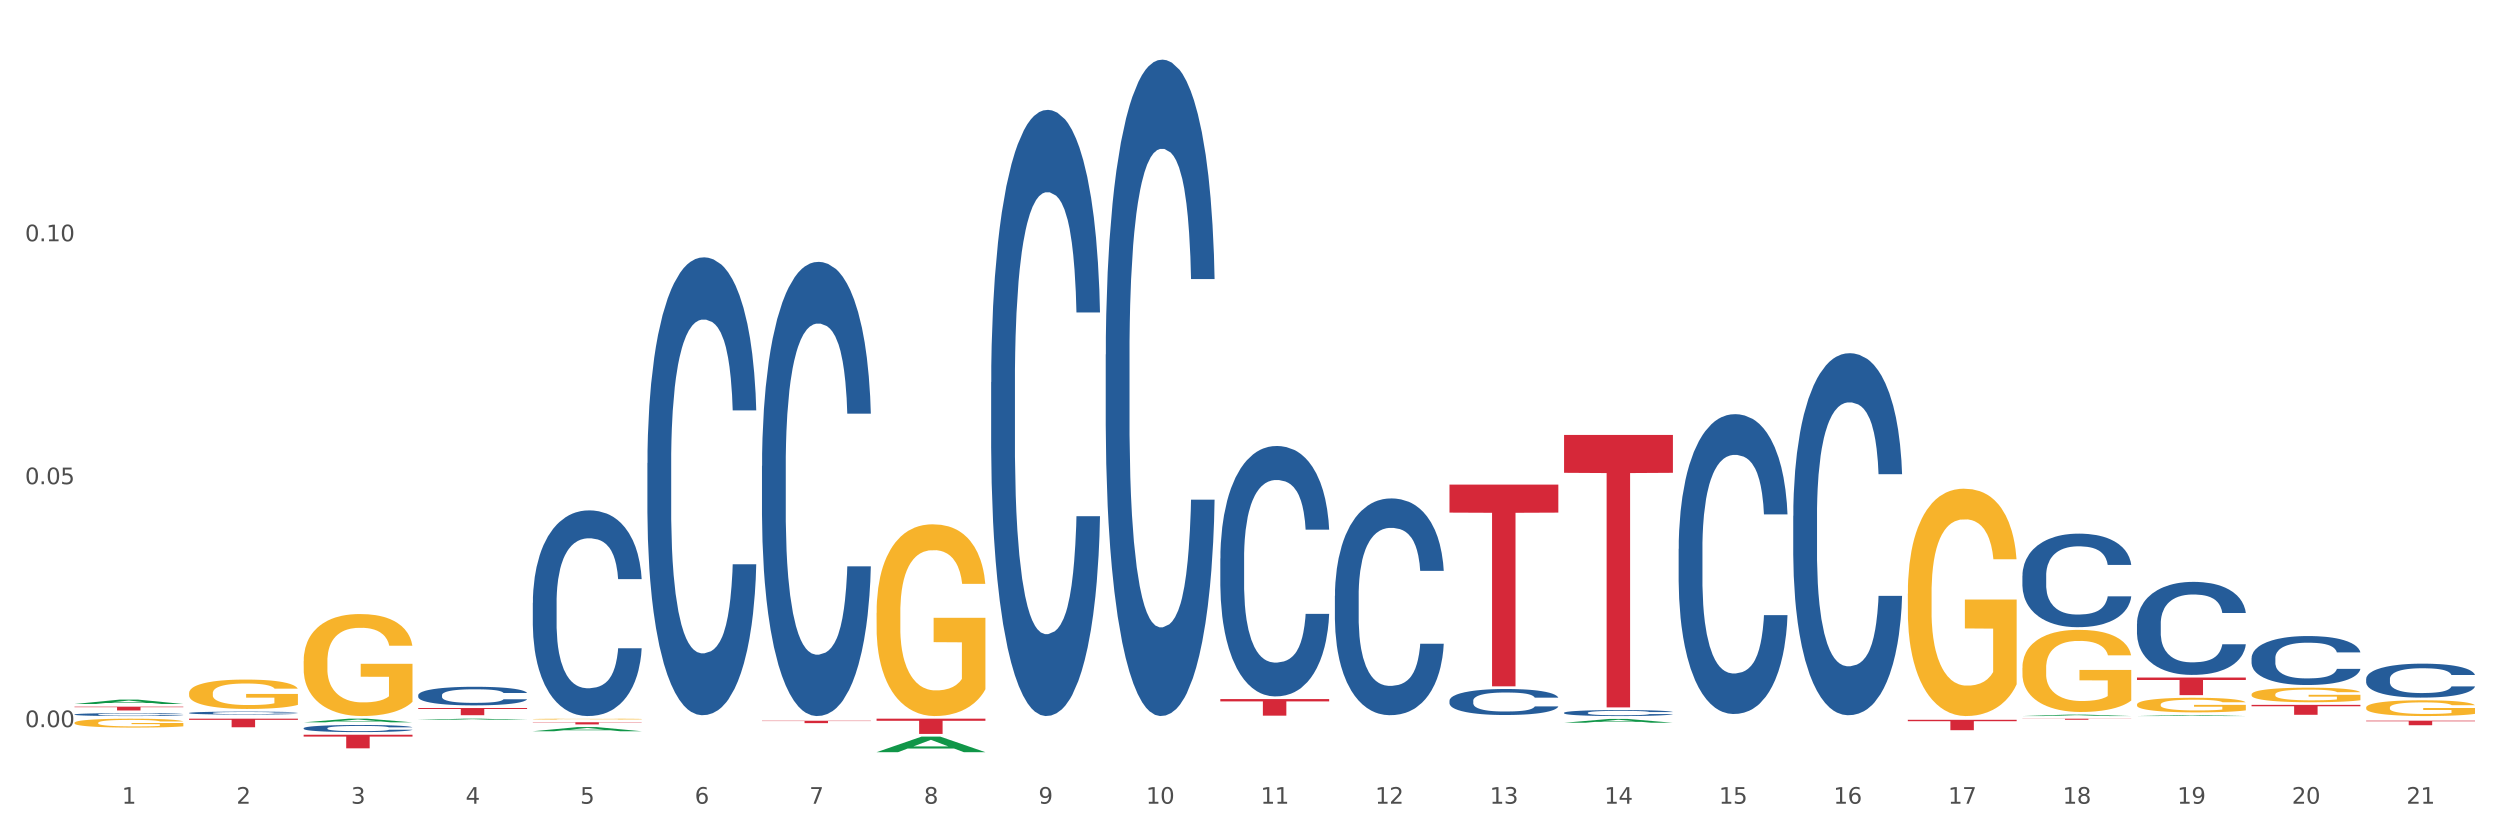 <?xml version="1.0" encoding="utf-8" standalone="no"?>
<!DOCTYPE svg PUBLIC "-//W3C//DTD SVG 1.1//EN"
  "http://www.w3.org/Graphics/SVG/1.1/DTD/svg11.dtd">
<svg xmlns:xlink="http://www.w3.org/1999/xlink" width="1080pt" height="360pt" viewBox="0 0 1080 360" xmlns="http://www.w3.org/2000/svg" version="1.1">
 <rect x="0" y="0" width="1080" height="360" fill="#333333" stroke="none"/>
 <defs>
  <style type="text/css">*{stroke-linejoin: round; stroke-linecap: butt}</style>
 </defs>
 <g id="figure_1">
  <g id="patch_1">
   <path d="M 0 360 
L 1080 360 
L 1080 0 
L 0 0 
z
" style="fill: #ffffff; stroke: #ffffff; stroke-linejoin: miter"/>
  </g>
  <g id="axes_1">
   <g id="matplotlib.axis_1">
    <g id="xtick_1">
     <g id="text_1">
      <!-- 1 -->
      <g style="fill: #4d4d4d" transform="translate(52.633 347.204) scale(0.096 -0.096)">
       <defs>
        <path id="DejaVuSans-31" d="M 794 531 
L 1825 531 
L 1825 4091 
L 703 3866 
L 703 4441 
L 1819 4666 
L 2450 4666 
L 2450 531 
L 3481 531 
L 3481 0 
L 794 0 
L 794 531 
z
" transform="scale(0.016)"/>
       </defs>
       <use xlink:href="#DejaVuSans-31"/>
      </g>
     </g>
    </g>
    <g id="xtick_2">
     <g id="text_2">
      <!-- 2 -->
      <g style="fill: #4d4d4d" transform="translate(102.133 347.204) scale(0.096 -0.096)">
       <defs>
        <path id="DejaVuSans-32" d="M 1228 531 
L 3431 531 
L 3431 0 
L 469 0 
L 469 531 
Q 828 903 1448 1529 
Q 2069 2156 2228 2338 
Q 2531 2678 2651 2914 
Q 2772 3150 2772 3378 
Q 2772 3750 2511 3984 
Q 2250 4219 1831 4219 
Q 1534 4219 1204 4116 
Q 875 4013 500 3803 
L 500 4441 
Q 881 4594 1212 4672 
Q 1544 4750 1819 4750 
Q 2544 4750 2975 4387 
Q 3406 4025 3406 3419 
Q 3406 3131 3298 2873 
Q 3191 2616 2906 2266 
Q 2828 2175 2409 1742 
Q 1991 1309 1228 531 
z
" transform="scale(0.016)"/>
       </defs>
       <use xlink:href="#DejaVuSans-32"/>
      </g>
     </g>
    </g>
    <g id="xtick_3">
     <g id="text_3">
      <!-- 3 -->
      <g style="fill: #4d4d4d" transform="translate(151.633 347.204) scale(0.096 -0.096)">
       <defs>
        <path id="DejaVuSans-33" d="M 2597 2516 
Q 3050 2419 3304 2112 
Q 3559 1806 3559 1356 
Q 3559 666 3084 287 
Q 2609 -91 1734 -91 
Q 1441 -91 1130 -33 
Q 819 25 488 141 
L 488 750 
Q 750 597 1062 519 
Q 1375 441 1716 441 
Q 2309 441 2620 675 
Q 2931 909 2931 1356 
Q 2931 1769 2642 2001 
Q 2353 2234 1838 2234 
L 1294 2234 
L 1294 2753 
L 1863 2753 
Q 2328 2753 2575 2939 
Q 2822 3125 2822 3475 
Q 2822 3834 2567 4026 
Q 2313 4219 1838 4219 
Q 1578 4219 1281 4162 
Q 984 4106 628 3988 
L 628 4550 
Q 988 4650 1302 4700 
Q 1616 4750 1894 4750 
Q 2613 4750 3031 4423 
Q 3450 4097 3450 3541 
Q 3450 3153 3228 2886 
Q 3006 2619 2597 2516 
z
" transform="scale(0.016)"/>
       </defs>
       <use xlink:href="#DejaVuSans-33"/>
      </g>
     </g>
    </g>
    <g id="xtick_4">
     <g id="text_4">
      <!-- 4 -->
      <g style="fill: #4d4d4d" transform="translate(201.133 347.204) scale(0.096 -0.096)">
       <defs>
        <path id="DejaVuSans-34" d="M 2419 4116 
L 825 1625 
L 2419 1625 
L 2419 4116 
z
M 2253 4666 
L 3047 4666 
L 3047 1625 
L 3713 1625 
L 3713 1100 
L 3047 1100 
L 3047 0 
L 2419 0 
L 2419 1100 
L 313 1100 
L 313 1709 
L 2253 4666 
z
" transform="scale(0.016)"/>
       </defs>
       <use xlink:href="#DejaVuSans-34"/>
      </g>
     </g>
    </g>
    <g id="xtick_5">
     <g id="text_5">
      <!-- 5 -->
      <g style="fill: #4d4d4d" transform="translate(250.633 347.204) scale(0.096 -0.096)">
       <defs>
        <path id="DejaVuSans-35" d="M 691 4666 
L 3169 4666 
L 3169 4134 
L 1269 4134 
L 1269 2991 
Q 1406 3038 1543 3061 
Q 1681 3084 1819 3084 
Q 2600 3084 3056 2656 
Q 3513 2228 3513 1497 
Q 3513 744 3044 326 
Q 2575 -91 1722 -91 
Q 1428 -91 1123 -41 
Q 819 9 494 109 
L 494 744 
Q 775 591 1075 516 
Q 1375 441 1709 441 
Q 2250 441 2565 725 
Q 2881 1009 2881 1497 
Q 2881 1984 2565 2268 
Q 2250 2553 1709 2553 
Q 1456 2553 1204 2497 
Q 953 2441 691 2322 
L 691 4666 
z
" transform="scale(0.016)"/>
       </defs>
       <use xlink:href="#DejaVuSans-35"/>
      </g>
     </g>
    </g>
    <g id="xtick_6">
     <g id="text_6">
      <!-- 6 -->
      <g style="fill: #4d4d4d" transform="translate(300.134 347.204) scale(0.096 -0.096)">
       <defs>
        <path id="DejaVuSans-36" d="M 2113 2584 
Q 1688 2584 1439 2293 
Q 1191 2003 1191 1497 
Q 1191 994 1439 701 
Q 1688 409 2113 409 
Q 2538 409 2786 701 
Q 3034 994 3034 1497 
Q 3034 2003 2786 2293 
Q 2538 2584 2113 2584 
z
M 3366 4563 
L 3366 3988 
Q 3128 4100 2886 4159 
Q 2644 4219 2406 4219 
Q 1781 4219 1451 3797 
Q 1122 3375 1075 2522 
Q 1259 2794 1537 2939 
Q 1816 3084 2150 3084 
Q 2853 3084 3261 2657 
Q 3669 2231 3669 1497 
Q 3669 778 3244 343 
Q 2819 -91 2113 -91 
Q 1303 -91 875 529 
Q 447 1150 447 2328 
Q 447 3434 972 4092 
Q 1497 4750 2381 4750 
Q 2619 4750 2861 4703 
Q 3103 4656 3366 4563 
z
" transform="scale(0.016)"/>
       </defs>
       <use xlink:href="#DejaVuSans-36"/>
      </g>
     </g>
    </g>
    <g id="xtick_7">
     <g id="text_7">
      <!-- 7 -->
      <g style="fill: #4d4d4d" transform="translate(349.634 347.204) scale(0.096 -0.096)">
       <defs>
        <path id="DejaVuSans-37" d="M 525 4666 
L 3525 4666 
L 3525 4397 
L 1831 0 
L 1172 0 
L 2766 4134 
L 525 4134 
L 525 4666 
z
" transform="scale(0.016)"/>
       </defs>
       <use xlink:href="#DejaVuSans-37"/>
      </g>
     </g>
    </g>
    <g id="xtick_8">
     <g id="text_8">
      <!-- 8 -->
      <g style="fill: #4d4d4d" transform="translate(399.134 347.204) scale(0.096 -0.096)">
       <defs>
        <path id="DejaVuSans-38" d="M 2034 2216 
Q 1584 2216 1326 1975 
Q 1069 1734 1069 1313 
Q 1069 891 1326 650 
Q 1584 409 2034 409 
Q 2484 409 2743 651 
Q 3003 894 3003 1313 
Q 3003 1734 2745 1975 
Q 2488 2216 2034 2216 
z
M 1403 2484 
Q 997 2584 770 2862 
Q 544 3141 544 3541 
Q 544 4100 942 4425 
Q 1341 4750 2034 4750 
Q 2731 4750 3128 4425 
Q 3525 4100 3525 3541 
Q 3525 3141 3298 2862 
Q 3072 2584 2669 2484 
Q 3125 2378 3379 2068 
Q 3634 1759 3634 1313 
Q 3634 634 3220 271 
Q 2806 -91 2034 -91 
Q 1263 -91 848 271 
Q 434 634 434 1313 
Q 434 1759 690 2068 
Q 947 2378 1403 2484 
z
M 1172 3481 
Q 1172 3119 1398 2916 
Q 1625 2713 2034 2713 
Q 2441 2713 2670 2916 
Q 2900 3119 2900 3481 
Q 2900 3844 2670 4047 
Q 2441 4250 2034 4250 
Q 1625 4250 1398 4047 
Q 1172 3844 1172 3481 
z
" transform="scale(0.016)"/>
       </defs>
       <use xlink:href="#DejaVuSans-38"/>
      </g>
     </g>
    </g>
    <g id="xtick_9">
     <g id="text_9">
      <!-- 9 -->
      <g style="fill: #4d4d4d" transform="translate(448.634 347.204) scale(0.096 -0.096)">
       <defs>
        <path id="DejaVuSans-39" d="M 703 97 
L 703 672 
Q 941 559 1184 500 
Q 1428 441 1663 441 
Q 2288 441 2617 861 
Q 2947 1281 2994 2138 
Q 2813 1869 2534 1725 
Q 2256 1581 1919 1581 
Q 1219 1581 811 2004 
Q 403 2428 403 3163 
Q 403 3881 828 4315 
Q 1253 4750 1959 4750 
Q 2769 4750 3195 4129 
Q 3622 3509 3622 2328 
Q 3622 1225 3098 567 
Q 2575 -91 1691 -91 
Q 1453 -91 1209 -44 
Q 966 3 703 97 
z
M 1959 2075 
Q 2384 2075 2632 2365 
Q 2881 2656 2881 3163 
Q 2881 3666 2632 3958 
Q 2384 4250 1959 4250 
Q 1534 4250 1286 3958 
Q 1038 3666 1038 3163 
Q 1038 2656 1286 2365 
Q 1534 2075 1959 2075 
z
" transform="scale(0.016)"/>
       </defs>
       <use xlink:href="#DejaVuSans-39"/>
      </g>
     </g>
    </g>
    <g id="xtick_10">
     <g id="text_10">
      <!-- 10 -->
      <g style="fill: #4d4d4d" transform="translate(495.079 347.204) scale(0.096 -0.096)">
       <defs>
        <path id="DejaVuSans-30" d="M 2034 4250 
Q 1547 4250 1301 3770 
Q 1056 3291 1056 2328 
Q 1056 1369 1301 889 
Q 1547 409 2034 409 
Q 2525 409 2770 889 
Q 3016 1369 3016 2328 
Q 3016 3291 2770 3770 
Q 2525 4250 2034 4250 
z
M 2034 4750 
Q 2819 4750 3233 4129 
Q 3647 3509 3647 2328 
Q 3647 1150 3233 529 
Q 2819 -91 2034 -91 
Q 1250 -91 836 529 
Q 422 1150 422 2328 
Q 422 3509 836 4129 
Q 1250 4750 2034 4750 
z
" transform="scale(0.016)"/>
       </defs>
       <use xlink:href="#DejaVuSans-31"/>
       <use xlink:href="#DejaVuSans-30" transform="translate(63.623 0)"/>
      </g>
     </g>
    </g>
    <g id="xtick_11">
     <g id="text_11">
      <!-- 11 -->
      <g style="fill: #4d4d4d" transform="translate(544.58 347.204) scale(0.096 -0.096)">
       <use xlink:href="#DejaVuSans-31"/>
       <use xlink:href="#DejaVuSans-31" transform="translate(63.623 0)"/>
      </g>
     </g>
    </g>
    <g id="xtick_12">
     <g id="text_12">
      <!-- 12 -->
      <g style="fill: #4d4d4d" transform="translate(594.08 347.204) scale(0.096 -0.096)">
       <use xlink:href="#DejaVuSans-31"/>
       <use xlink:href="#DejaVuSans-32" transform="translate(63.623 0)"/>
      </g>
     </g>
    </g>
    <g id="xtick_13">
     <g id="text_13">
      <!-- 13 -->
      <g style="fill: #4d4d4d" transform="translate(643.58 347.204) scale(0.096 -0.096)">
       <use xlink:href="#DejaVuSans-31"/>
       <use xlink:href="#DejaVuSans-33" transform="translate(63.623 0)"/>
      </g>
     </g>
    </g>
    <g id="xtick_14">
     <g id="text_14">
      <!-- 14 -->
      <g style="fill: #4d4d4d" transform="translate(693.08 347.204) scale(0.096 -0.096)">
       <use xlink:href="#DejaVuSans-31"/>
       <use xlink:href="#DejaVuSans-34" transform="translate(63.623 0)"/>
      </g>
     </g>
    </g>
    <g id="xtick_15">
     <g id="text_15">
      <!-- 15 -->
      <g style="fill: #4d4d4d" transform="translate(742.58 347.204) scale(0.096 -0.096)">
       <use xlink:href="#DejaVuSans-31"/>
       <use xlink:href="#DejaVuSans-35" transform="translate(63.623 0)"/>
      </g>
     </g>
    </g>
    <g id="xtick_16">
     <g id="text_16">
      <!-- 16 -->
      <g style="fill: #4d4d4d" transform="translate(792.08 347.204) scale(0.096 -0.096)">
       <use xlink:href="#DejaVuSans-31"/>
       <use xlink:href="#DejaVuSans-36" transform="translate(63.623 0)"/>
      </g>
     </g>
    </g>
    <g id="xtick_17">
     <g id="text_17">
      <!-- 17 -->
      <g style="fill: #4d4d4d" transform="translate(841.58 347.204) scale(0.096 -0.096)">
       <use xlink:href="#DejaVuSans-31"/>
       <use xlink:href="#DejaVuSans-37" transform="translate(63.623 0)"/>
      </g>
     </g>
    </g>
    <g id="xtick_18">
     <g id="text_18">
      <!-- 18 -->
      <g style="fill: #4d4d4d" transform="translate(891.08 347.204) scale(0.096 -0.096)">
       <use xlink:href="#DejaVuSans-31"/>
       <use xlink:href="#DejaVuSans-38" transform="translate(63.623 0)"/>
      </g>
     </g>
    </g>
    <g id="xtick_19">
     <g id="text_19">
      <!-- 19 -->
      <g style="fill: #4d4d4d" transform="translate(940.58 347.204) scale(0.096 -0.096)">
       <use xlink:href="#DejaVuSans-31"/>
       <use xlink:href="#DejaVuSans-39" transform="translate(63.623 0)"/>
      </g>
     </g>
    </g>
    <g id="xtick_20">
     <g id="text_20">
      <!-- 20 -->
      <g style="fill: #4d4d4d" transform="translate(990.08 347.204) scale(0.096 -0.096)">
       <use xlink:href="#DejaVuSans-32"/>
       <use xlink:href="#DejaVuSans-30" transform="translate(63.623 0)"/>
      </g>
     </g>
    </g>
    <g id="xtick_21">
     <g id="text_21">
      <!-- 21 -->
      <g style="fill: #4d4d4d" transform="translate(1039.58 347.204) scale(0.096 -0.096)">
       <use xlink:href="#DejaVuSans-32"/>
       <use xlink:href="#DejaVuSans-31" transform="translate(63.623 0)"/>
      </g>
     </g>
    </g>
    <g id="xtick_22"/>
    <g id="xtick_23"/>
    <g id="xtick_24"/>
    <g id="xtick_25"/>
    <g id="xtick_26"/>
    <g id="xtick_27"/>
    <g id="xtick_28"/>
    <g id="xtick_29"/>
    <g id="xtick_30"/>
    <g id="xtick_31"/>
    <g id="xtick_32"/>
    <g id="xtick_33"/>
    <g id="xtick_34"/>
    <g id="xtick_35"/>
    <g id="xtick_36"/>
    <g id="xtick_37"/>
    <g id="xtick_38"/>
    <g id="xtick_39"/>
    <g id="xtick_40"/>
    <g id="xtick_41"/>
   </g>
   <g id="matplotlib.axis_2">
    <g id="ytick_1">
     <g id="text_22">
      <!-- 0.00 -->
      <g style="fill: #4d4d4d" transform="translate(10.8 314.123) scale(0.096 -0.096)">
       <defs>
        <path id="DejaVuSans-2e" d="M 684 794 
L 1344 794 
L 1344 0 
L 684 0 
L 684 794 
z
" transform="scale(0.016)"/>
       </defs>
       <use xlink:href="#DejaVuSans-30"/>
       <use xlink:href="#DejaVuSans-2e" transform="translate(63.623 0)"/>
       <use xlink:href="#DejaVuSans-30" transform="translate(95.41 0)"/>
       <use xlink:href="#DejaVuSans-30" transform="translate(159.033 0)"/>
      </g>
     </g>
    </g>
    <g id="ytick_2">
     <g id="text_23">
      <!-- 0.05 -->
      <g style="fill: #4d4d4d" transform="translate(10.8 209.175) scale(0.096 -0.096)">
       <use xlink:href="#DejaVuSans-30"/>
       <use xlink:href="#DejaVuSans-2e" transform="translate(63.623 0)"/>
       <use xlink:href="#DejaVuSans-30" transform="translate(95.41 0)"/>
       <use xlink:href="#DejaVuSans-35" transform="translate(159.033 0)"/>
      </g>
     </g>
    </g>
    <g id="ytick_3">
     <g id="text_24">
      <!-- 0.10 -->
      <g style="fill: #4d4d4d" transform="translate(10.8 104.228) scale(0.096 -0.096)">
       <use xlink:href="#DejaVuSans-30"/>
       <use xlink:href="#DejaVuSans-2e" transform="translate(63.623 0)"/>
       <use xlink:href="#DejaVuSans-31" transform="translate(95.41 0)"/>
       <use xlink:href="#DejaVuSans-30" transform="translate(159.033 0)"/>
      </g>
     </g>
    </g>
    <g id="ytick_4"/>
    <g id="ytick_5"/>
    <g id="ytick_6"/>
   </g>
   <g id="PolyCollection_1">
    <path d="M 32.175 304.132 
L 32.223 304.13 
L 51.615 302.235 
L 59.663 302.234 
L 79.2 304.135 
L 69.892 304.135 
L 65.674 303.693 
L 45.652 303.693 
L 45.507 303.7 
L 41.435 304.135 
L 32.175 304.135 
L 32.175 304.132 
L 48.173 303.428 
L 63.153 303.427 
L 55.736 302.639 
L 55.639 302.635 
L 55.542 302.641 
L 48.125 303.427 
L 48.173 303.428 
L 32.175 304.132 
z
" clip-path="url(#pe0bdd55f1d)" style="fill: #109648"/>
    <path d="M 131.175 312.051 
L 131.223 312.05 
L 150.615 310.477 
L 158.663 310.475 
L 178.2 312.054 
L 168.892 312.054 
L 164.674 311.687 
L 144.652 311.687 
L 144.507 311.693 
L 140.435 312.054 
L 131.175 312.054 
L 131.175 312.051 
L 147.173 311.467 
L 162.153 311.466 
L 154.736 310.812 
L 154.639 310.809 
L 154.542 310.813 
L 147.125 311.466 
L 147.173 311.467 
L 131.175 312.051 
z
" clip-path="url(#pe0bdd55f1d)" style="fill: #109648"/>
    <path d="M 180.675 311.028 
L 180.723 311.027 
L 200.115 310.476 
L 208.163 310.475 
L 227.7 311.029 
L 218.392 311.029 
L 214.174 310.9 
L 194.152 310.9 
L 194.007 310.902 
L 189.935 311.029 
L 180.675 311.029 
L 180.675 311.028 
L 196.673 310.823 
L 211.653 310.822 
L 204.236 310.593 
L 204.139 310.592 
L 204.042 310.594 
L 196.625 310.822 
L 196.673 310.823 
L 180.675 311.028 
z
" clip-path="url(#pe0bdd55f1d)" style="fill: #109648"/>
    <path d="M 675.675 312.228 
L 675.723 312.226 
L 695.115 310.586 
L 703.163 310.584 
L 722.7 312.231 
L 713.392 312.231 
L 709.174 311.847 
L 689.152 311.847 
L 689.007 311.853 
L 684.935 312.231 
L 675.675 312.231 
L 675.675 312.228 
L 691.673 311.618 
L 706.653 311.617 
L 699.236 310.935 
L 699.139 310.932 
L 699.042 310.937 
L 691.625 311.617 
L 691.673 311.618 
L 675.675 312.228 
z
" clip-path="url(#pe0bdd55f1d)" style="fill: #109648"/>
    <path d="M 81.675 310.475 
L 128.7 310.475 
L 128.7 310.989 
L 110.202 310.993 
L 110.202 314.173 
L 100.062 314.173 
L 100.062 310.993 
L 81.675 310.989 
L 81.675 310.479 
L 81.675 310.475 
z
" clip-path="url(#pe0bdd55f1d)" style="fill: #d62839"/>
    <path d="M 131.175 317.405 
L 178.2 317.405 
L 178.2 318.221 
L 159.702 318.226 
L 159.702 323.275 
L 149.562 323.275 
L 149.562 318.226 
L 131.175 318.221 
L 131.175 317.411 
L 131.175 317.405 
z
" clip-path="url(#pe0bdd55f1d)" style="fill: #d62839"/>
    <path d="M 180.675 305.864 
L 227.7 305.864 
L 227.7 306.293 
L 209.202 306.296 
L 209.202 308.954 
L 199.062 308.954 
L 199.062 306.296 
L 180.675 306.293 
L 180.675 305.867 
L 180.675 305.864 
z
" clip-path="url(#pe0bdd55f1d)" style="fill: #d62839"/>
    <path d="M 230.175 312.008 
L 277.2 312.008 
L 277.2 312.139 
L 258.702 312.139 
L 258.702 312.949 
L 248.562 312.949 
L 248.562 312.139 
L 230.175 312.139 
L 230.175 312.009 
L 230.175 312.008 
z
" clip-path="url(#pe0bdd55f1d)" style="fill: #d62839"/>
    <path d="M 329.175 311.347 
L 376.2 311.347 
L 376.2 311.493 
L 357.702 311.494 
L 357.702 312.394 
L 347.562 312.394 
L 347.562 311.494 
L 329.175 311.493 
L 329.175 311.348 
L 329.175 311.347 
z
" clip-path="url(#pe0bdd55f1d)" style="fill: #d62839"/>
    <path d="M 378.675 310.475 
L 425.7 310.475 
L 425.7 311.391 
L 407.202 311.397 
L 407.202 317.064 
L 397.062 317.064 
L 397.062 311.397 
L 378.675 311.391 
L 378.675 310.482 
L 378.675 310.475 
z
" clip-path="url(#pe0bdd55f1d)" style="fill: #d62839"/>
    <path d="M 527.175 301.995 
L 574.2 301.995 
L 574.2 302.991 
L 555.702 302.998 
L 555.702 309.162 
L 545.562 309.162 
L 545.562 302.998 
L 527.175 302.991 
L 527.175 302.002 
L 527.175 301.995 
z
" clip-path="url(#pe0bdd55f1d)" style="fill: #d62839"/>
    <path d="M 626.175 209.337 
L 673.2 209.337 
L 673.2 221.45 
L 654.702 221.532 
L 654.702 296.503 
L 644.562 296.503 
L 644.562 221.532 
L 626.175 221.45 
L 626.175 209.419 
L 626.175 209.337 
z
" clip-path="url(#pe0bdd55f1d)" style="fill: #d62839"/>
    <path d="M 675.675 187.897 
L 722.7 187.897 
L 722.7 204.255 
L 704.202 204.365 
L 704.202 305.606 
L 694.062 305.606 
L 694.062 204.365 
L 675.675 204.255 
L 675.675 188.007 
L 675.675 187.897 
z
" clip-path="url(#pe0bdd55f1d)" style="fill: #d62839"/>
    <path d="M 824.175 310.941 
L 871.2 310.941 
L 871.2 311.565 
L 852.702 311.57 
L 852.702 315.438 
L 842.562 315.438 
L 842.562 311.57 
L 824.175 311.565 
L 824.175 310.945 
L 824.175 310.941 
z
" clip-path="url(#pe0bdd55f1d)" style="fill: #d62839"/>
    <path d="M 873.675 310.475 
L 920.7 310.475 
L 920.7 310.54 
L 902.202 310.54 
L 902.202 310.937 
L 892.062 310.937 
L 892.062 310.54 
L 873.675 310.54 
L 873.675 310.476 
L 873.675 310.475 
z
" clip-path="url(#pe0bdd55f1d)" style="fill: #d62839"/>
    <path d="M 923.175 292.704 
L 970.2 292.704 
L 970.2 293.758 
L 951.702 293.765 
L 951.702 300.29 
L 941.562 300.29 
L 941.562 293.765 
L 923.175 293.758 
L 923.175 292.711 
L 923.175 292.704 
z
" clip-path="url(#pe0bdd55f1d)" style="fill: #d62839"/>
    <path d="M 972.675 304.516 
L 1019.7 304.516 
L 1019.7 305.111 
L 1001.202 305.115 
L 1001.202 308.799 
L 991.062 308.799 
L 991.062 305.115 
L 972.675 305.111 
L 972.675 304.52 
L 972.675 304.516 
z
" clip-path="url(#pe0bdd55f1d)" style="fill: #d62839"/>
    <path d="M 1022.175 311.323 
L 1069.2 311.323 
L 1069.2 311.598 
L 1050.702 311.599 
L 1050.702 313.301 
L 1040.562 313.301 
L 1040.562 311.599 
L 1022.175 311.598 
L 1022.175 311.325 
L 1022.175 311.323 
z
" clip-path="url(#pe0bdd55f1d)" style="fill: #d62839"/>
    <path d="M 81.675 299.442 
L 81.731 299.431 
L 81.731 299.013 
L 81.842 298.654 
L 82.397 297.783 
L 83.23 297.064 
L 83.84 296.681 
L 84.451 296.368 
L 85.173 296.055 
L 86.061 295.73 
L 87.671 295.254 
L 88.67 295.011 
L 89.892 294.755 
L 92.113 294.384 
L 93.723 294.175 
L 95.388 294.001 
L 98.109 293.792 
L 99.885 293.7 
L 101.773 293.63 
L 104.049 293.584 
L 105.77 293.572 
L 109.546 293.607 
L 112.766 293.711 
L 114.32 293.792 
L 116.319 293.932 
L 117.374 294.024 
L 119.095 294.21 
L 120.872 294.454 
L 122.093 294.663 
L 123.925 295.057 
L 125.313 295.451 
L 126.59 295.939 
L 127.256 296.275 
L 127.756 296.588 
L 128.2 296.948 
L 128.644 297.517 
L 118.651 297.517 
L 118.262 297.111 
L 117.652 296.728 
L 116.763 296.356 
L 115.986 296.124 
L 114.654 295.834 
L 113.432 295.649 
L 112.155 295.51 
L 110.601 295.393 
L 109.379 295.335 
L 107.658 295.289 
L 104.271 295.301 
L 101.995 295.393 
L 100.441 295.51 
L 99.441 295.614 
L 98.553 295.73 
L 97.554 295.892 
L 96.388 296.136 
L 95.555 296.356 
L 94.722 296.635 
L 94.056 296.913 
L 93.445 297.238 
L 92.945 297.586 
L 92.557 297.946 
L 92.224 298.387 
L 91.946 299.118 
L 91.946 300.707 
L 92.057 301.067 
L 92.335 301.542 
L 92.668 301.902 
L 93.223 302.331 
L 93.723 302.621 
L 94.667 303.039 
L 95.721 303.387 
L 96.554 303.607 
L 97.387 303.793 
L 98.831 304.048 
L 100.441 304.257 
L 101.829 304.385 
L 103.716 304.501 
L 104.993 304.547 
L 106.104 304.57 
L 108.824 304.57 
L 110.767 304.536 
L 112.932 304.454 
L 114.598 304.35 
L 115.986 304.222 
L 117.541 304.014 
L 118.54 303.816 
L 118.54 301.392 
L 106.326 301.38 
L 106.326 299.767 
L 128.7 299.767 
L 128.7 304.501 
L 127.756 304.744 
L 126.701 304.965 
L 125.591 305.162 
L 123.925 305.406 
L 121.927 305.638 
L 120.15 305.8 
L 118.262 305.939 
L 116.042 306.067 
L 113.155 306.183 
L 111.378 306.229 
L 109.157 306.264 
L 106.548 306.276 
L 104.271 306.253 
L 102.051 306.195 
L 99.719 306.09 
L 97.443 305.939 
L 95.721 305.789 
L 94 305.603 
L 92.168 305.359 
L 90.725 305.127 
L 89.614 304.918 
L 88.393 304.652 
L 87.06 304.304 
L 86.061 303.99 
L 85.173 303.665 
L 84.229 303.248 
L 83.563 302.888 
L 82.896 302.436 
L 82.508 302.099 
L 82.064 301.577 
L 81.731 300.846 
L 81.675 299.442 
z
" clip-path="url(#pe0bdd55f1d)" style="fill: #f7b32b"/>
    <path d="M 32.175 312.251 
L 32.231 312.247 
L 32.231 312.121 
L 32.342 312.012 
L 32.897 311.749 
L 33.73 311.531 
L 34.34 311.416 
L 34.951 311.321 
L 35.673 311.226 
L 36.561 311.128 
L 38.171 310.984 
L 39.17 310.91 
L 40.392 310.833 
L 42.613 310.721 
L 44.223 310.658 
L 45.888 310.605 
L 48.609 310.542 
L 50.385 310.514 
L 52.273 310.493 
L 54.549 310.479 
L 56.27 310.475 
L 60.046 310.486 
L 63.266 310.518 
L 64.82 310.542 
L 66.819 310.584 
L 67.874 310.612 
L 69.595 310.668 
L 71.372 310.742 
L 72.593 310.805 
L 74.425 310.925 
L 75.813 311.044 
L 77.09 311.191 
L 77.756 311.293 
L 78.256 311.388 
L 78.7 311.496 
L 79.144 311.668 
L 69.151 311.668 
L 68.762 311.545 
L 68.152 311.43 
L 67.263 311.317 
L 66.486 311.247 
L 65.154 311.16 
L 63.932 311.103 
L 62.655 311.061 
L 61.101 311.026 
L 59.879 311.009 
L 58.158 310.995 
L 54.771 310.998 
L 52.495 311.026 
L 50.941 311.061 
L 49.941 311.093 
L 49.053 311.128 
L 48.054 311.177 
L 46.888 311.251 
L 46.055 311.317 
L 45.222 311.402 
L 44.556 311.486 
L 43.945 311.584 
L 43.445 311.689 
L 43.057 311.798 
L 42.724 311.931 
L 42.446 312.152 
L 42.446 312.633 
L 42.557 312.742 
L 42.835 312.886 
L 43.168 312.994 
L 43.723 313.124 
L 44.223 313.212 
L 45.167 313.338 
L 46.221 313.444 
L 47.054 313.51 
L 47.887 313.566 
L 49.331 313.643 
L 50.941 313.707 
L 52.329 313.745 
L 54.216 313.78 
L 55.493 313.794 
L 56.604 313.801 
L 59.324 313.801 
L 61.267 313.791 
L 63.432 313.766 
L 65.098 313.735 
L 66.486 313.696 
L 68.041 313.633 
L 69.04 313.573 
L 69.04 312.84 
L 56.826 312.837 
L 56.826 312.349 
L 79.2 312.349 
L 79.2 313.78 
L 78.256 313.854 
L 77.201 313.921 
L 76.091 313.98 
L 74.425 314.054 
L 72.427 314.124 
L 70.65 314.173 
L 68.762 314.215 
L 66.542 314.254 
L 63.655 314.289 
L 61.878 314.303 
L 59.657 314.314 
L 57.048 314.317 
L 54.771 314.31 
L 52.551 314.293 
L 50.219 314.261 
L 47.943 314.215 
L 46.221 314.17 
L 44.5 314.114 
L 42.668 314.04 
L 41.225 313.97 
L 40.114 313.907 
L 38.893 313.826 
L 37.56 313.721 
L 36.561 313.626 
L 35.673 313.528 
L 34.729 313.401 
L 34.063 313.293 
L 33.396 313.156 
L 33.008 313.054 
L 32.564 312.896 
L 32.231 312.675 
L 32.175 312.251 
z
" clip-path="url(#pe0bdd55f1d)" style="fill: #f7b32b"/>
    <path d="M 1022.175 305.669 
L 1022.231 305.663 
L 1022.231 305.438 
L 1022.342 305.245 
L 1022.897 304.778 
L 1023.73 304.392 
L 1024.34 304.187 
L 1024.951 304.019 
L 1025.673 303.851 
L 1026.561 303.676 
L 1028.171 303.421 
L 1029.17 303.29 
L 1030.392 303.153 
L 1032.613 302.954 
L 1034.223 302.842 
L 1035.888 302.748 
L 1038.609 302.636 
L 1040.385 302.586 
L 1042.273 302.549 
L 1044.549 302.524 
L 1046.27 302.518 
L 1050.046 302.537 
L 1053.266 302.593 
L 1054.82 302.636 
L 1056.819 302.711 
L 1057.874 302.761 
L 1059.595 302.86 
L 1061.372 302.991 
L 1062.593 303.103 
L 1064.425 303.315 
L 1065.813 303.527 
L 1067.09 303.788 
L 1067.756 303.969 
L 1068.256 304.137 
L 1068.7 304.33 
L 1069.144 304.635 
L 1059.151 304.635 
L 1058.762 304.417 
L 1058.152 304.212 
L 1057.263 304.012 
L 1056.486 303.888 
L 1055.154 303.732 
L 1053.932 303.633 
L 1052.655 303.558 
L 1051.101 303.496 
L 1049.879 303.464 
L 1048.158 303.44 
L 1044.771 303.446 
L 1042.495 303.496 
L 1040.941 303.558 
L 1039.941 303.614 
L 1039.053 303.676 
L 1038.054 303.763 
L 1036.888 303.894 
L 1036.055 304.012 
L 1035.222 304.162 
L 1034.556 304.311 
L 1033.945 304.486 
L 1033.445 304.673 
L 1033.057 304.866 
L 1032.724 305.102 
L 1032.446 305.494 
L 1032.446 306.348 
L 1032.557 306.541 
L 1032.835 306.796 
L 1033.168 306.989 
L 1033.723 307.219 
L 1034.223 307.375 
L 1035.167 307.599 
L 1036.221 307.786 
L 1037.054 307.904 
L 1037.887 308.004 
L 1039.331 308.141 
L 1040.941 308.253 
L 1042.329 308.322 
L 1044.216 308.384 
L 1045.493 308.409 
L 1046.604 308.421 
L 1049.324 308.421 
L 1051.267 308.403 
L 1053.432 308.359 
L 1055.098 308.303 
L 1056.486 308.234 
L 1058.041 308.122 
L 1059.04 308.016 
L 1059.04 306.715 
L 1046.826 306.709 
L 1046.826 305.843 
L 1069.2 305.843 
L 1069.2 308.384 
L 1068.256 308.515 
L 1067.201 308.633 
L 1066.091 308.739 
L 1064.425 308.87 
L 1062.427 308.994 
L 1060.65 309.081 
L 1058.762 309.156 
L 1056.542 309.224 
L 1053.655 309.287 
L 1051.878 309.312 
L 1049.657 309.33 
L 1047.048 309.337 
L 1044.771 309.324 
L 1042.551 309.293 
L 1040.219 309.237 
L 1037.943 309.156 
L 1036.221 309.075 
L 1034.5 308.975 
L 1032.668 308.845 
L 1031.225 308.72 
L 1030.114 308.608 
L 1028.893 308.465 
L 1027.56 308.278 
L 1026.561 308.11 
L 1025.673 307.935 
L 1024.729 307.711 
L 1024.063 307.518 
L 1023.396 307.275 
L 1023.008 307.095 
L 1022.564 306.815 
L 1022.231 306.422 
L 1022.175 305.669 
z
" clip-path="url(#pe0bdd55f1d)" style="fill: #f7b32b"/>
    <path d="M 873.675 288.491 
L 873.731 288.459 
L 873.731 287.292 
L 873.842 286.287 
L 874.397 283.856 
L 875.23 281.847 
L 875.84 280.777 
L 876.451 279.902 
L 877.173 279.027 
L 878.061 278.119 
L 879.671 276.79 
L 880.67 276.11 
L 881.892 275.397 
L 884.113 274.359 
L 885.723 273.776 
L 887.388 273.29 
L 890.109 272.706 
L 891.885 272.447 
L 893.773 272.253 
L 896.049 272.123 
L 897.77 272.091 
L 901.546 272.188 
L 904.766 272.479 
L 906.32 272.706 
L 908.319 273.095 
L 909.374 273.355 
L 911.095 273.873 
L 912.872 274.554 
L 914.093 275.137 
L 915.925 276.239 
L 917.313 277.341 
L 918.59 278.703 
L 919.256 279.643 
L 919.756 280.518 
L 920.2 281.523 
L 920.644 283.111 
L 910.651 283.111 
L 910.262 281.976 
L 909.652 280.907 
L 908.763 279.87 
L 907.986 279.221 
L 906.654 278.411 
L 905.432 277.892 
L 904.155 277.503 
L 902.601 277.179 
L 901.379 277.017 
L 899.658 276.888 
L 896.271 276.92 
L 893.995 277.179 
L 892.441 277.503 
L 891.441 277.795 
L 890.553 278.119 
L 889.554 278.573 
L 888.388 279.254 
L 887.555 279.87 
L 886.722 280.647 
L 886.056 281.425 
L 885.445 282.333 
L 884.945 283.305 
L 884.557 284.31 
L 884.224 285.542 
L 883.946 287.584 
L 883.946 292.024 
L 884.057 293.029 
L 884.335 294.358 
L 884.668 295.363 
L 885.223 296.562 
L 885.723 297.372 
L 886.667 298.539 
L 887.721 299.511 
L 888.554 300.127 
L 889.387 300.646 
L 890.831 301.359 
L 892.441 301.942 
L 893.829 302.299 
L 895.716 302.623 
L 896.993 302.753 
L 898.104 302.818 
L 900.824 302.818 
L 902.767 302.72 
L 904.932 302.493 
L 906.598 302.202 
L 907.986 301.845 
L 909.541 301.262 
L 910.54 300.711 
L 910.54 293.937 
L 898.326 293.904 
L 898.326 289.399 
L 920.7 289.399 
L 920.7 302.623 
L 919.756 303.304 
L 918.701 303.92 
L 917.591 304.471 
L 915.925 305.151 
L 913.927 305.799 
L 912.15 306.253 
L 910.262 306.642 
L 908.042 306.999 
L 905.155 307.323 
L 903.378 307.453 
L 901.157 307.55 
L 898.548 307.582 
L 896.271 307.517 
L 894.051 307.355 
L 891.719 307.064 
L 889.443 306.642 
L 887.721 306.221 
L 886 305.702 
L 884.168 305.022 
L 882.725 304.373 
L 881.614 303.79 
L 880.393 303.044 
L 879.06 302.072 
L 878.061 301.197 
L 877.173 300.289 
L 876.229 299.123 
L 875.563 298.118 
L 874.896 296.854 
L 874.508 295.914 
L 874.064 294.455 
L 873.731 292.413 
L 873.675 288.491 
z
" clip-path="url(#pe0bdd55f1d)" style="fill: #f7b32b"/>
    <path d="M 824.175 256.5 
L 824.231 256.41 
L 824.231 253.181 
L 824.342 250.4 
L 824.897 243.672 
L 825.73 238.111 
L 826.34 235.15 
L 826.951 232.728 
L 827.673 230.306 
L 828.561 227.794 
L 830.171 224.117 
L 831.17 222.233 
L 832.392 220.259 
L 834.613 217.389 
L 836.223 215.774 
L 837.888 214.428 
L 840.609 212.814 
L 842.385 212.096 
L 844.273 211.558 
L 846.549 211.199 
L 848.27 211.109 
L 852.046 211.378 
L 855.266 212.186 
L 856.82 212.814 
L 858.819 213.89 
L 859.874 214.608 
L 861.595 216.043 
L 863.372 217.927 
L 864.593 219.542 
L 866.425 222.592 
L 867.813 225.642 
L 869.09 229.409 
L 869.756 232.011 
L 870.256 234.433 
L 870.7 237.214 
L 871.144 241.609 
L 861.151 241.609 
L 860.762 238.469 
L 860.152 235.509 
L 859.263 232.639 
L 858.486 230.844 
L 857.154 228.602 
L 855.932 227.167 
L 854.655 226.09 
L 853.101 225.193 
L 851.879 224.745 
L 850.158 224.386 
L 846.771 224.475 
L 844.495 225.193 
L 842.941 226.09 
L 841.941 226.897 
L 841.053 227.794 
L 840.054 229.05 
L 838.888 230.934 
L 838.055 232.639 
L 837.222 234.792 
L 836.556 236.944 
L 835.945 239.456 
L 835.445 242.147 
L 835.057 244.928 
L 834.724 248.337 
L 834.446 253.988 
L 834.446 266.278 
L 834.557 269.059 
L 834.835 272.737 
L 835.168 275.518 
L 835.723 278.837 
L 836.223 281.079 
L 837.167 284.309 
L 838.221 287 
L 839.054 288.704 
L 839.887 290.14 
L 841.331 292.113 
L 842.941 293.728 
L 844.329 294.715 
L 846.216 295.612 
L 847.493 295.97 
L 848.604 296.15 
L 851.324 296.15 
L 853.267 295.881 
L 855.432 295.253 
L 857.098 294.445 
L 858.486 293.459 
L 860.041 291.844 
L 861.04 290.319 
L 861.04 271.571 
L 848.826 271.481 
L 848.826 259.012 
L 871.2 259.012 
L 871.2 295.612 
L 870.256 297.495 
L 869.201 299.2 
L 868.091 300.725 
L 866.425 302.609 
L 864.427 304.403 
L 862.65 305.659 
L 860.762 306.735 
L 858.542 307.722 
L 855.655 308.619 
L 853.878 308.978 
L 851.657 309.247 
L 849.048 309.337 
L 846.771 309.157 
L 844.551 308.709 
L 842.219 307.901 
L 839.943 306.735 
L 838.221 305.569 
L 836.5 304.134 
L 834.668 302.25 
L 833.225 300.456 
L 832.114 298.841 
L 830.893 296.778 
L 829.56 294.087 
L 828.561 291.665 
L 827.673 289.153 
L 826.729 285.923 
L 826.063 283.143 
L 825.396 279.644 
L 825.008 277.043 
L 824.564 273.006 
L 824.231 267.355 
L 824.175 256.5 
z
" clip-path="url(#pe0bdd55f1d)" style="fill: #f7b32b"/>
    <path d="M 378.675 264.776 
L 378.731 264.701 
L 378.731 261.977 
L 378.842 259.632 
L 379.397 253.958 
L 380.23 249.267 
L 380.84 246.77 
L 381.451 244.728 
L 382.173 242.685 
L 383.061 240.567 
L 384.671 237.465 
L 385.67 235.876 
L 386.892 234.212 
L 389.113 231.791 
L 390.723 230.429 
L 392.388 229.294 
L 395.109 227.933 
L 396.885 227.327 
L 398.773 226.873 
L 401.049 226.571 
L 402.77 226.495 
L 406.546 226.722 
L 409.766 227.403 
L 411.32 227.933 
L 413.319 228.84 
L 414.374 229.446 
L 416.095 230.656 
L 417.872 232.245 
L 419.093 233.607 
L 420.925 236.179 
L 422.313 238.751 
L 423.59 241.929 
L 424.256 244.123 
L 424.756 246.165 
L 425.2 248.511 
L 425.644 252.218 
L 415.651 252.218 
L 415.262 249.57 
L 414.652 247.073 
L 413.763 244.652 
L 412.986 243.139 
L 411.654 241.248 
L 410.432 240.037 
L 409.155 239.129 
L 407.601 238.373 
L 406.379 237.995 
L 404.658 237.692 
L 401.271 237.768 
L 398.995 238.373 
L 397.441 239.129 
L 396.441 239.81 
L 395.553 240.567 
L 394.554 241.626 
L 393.388 243.215 
L 392.555 244.652 
L 391.722 246.468 
L 391.056 248.284 
L 390.445 250.402 
L 389.945 252.672 
L 389.557 255.017 
L 389.224 257.892 
L 388.946 262.658 
L 388.946 273.023 
L 389.057 275.368 
L 389.335 278.47 
L 389.668 280.815 
L 390.223 283.614 
L 390.723 285.505 
L 391.667 288.229 
L 392.721 290.499 
L 393.554 291.936 
L 394.387 293.147 
L 395.831 294.811 
L 397.441 296.173 
L 398.829 297.005 
L 400.716 297.761 
L 401.993 298.064 
L 403.104 298.215 
L 405.824 298.215 
L 407.767 297.988 
L 409.932 297.459 
L 411.598 296.778 
L 412.986 295.946 
L 414.541 294.584 
L 415.54 293.298 
L 415.54 277.486 
L 403.326 277.41 
L 403.326 266.895 
L 425.7 266.895 
L 425.7 297.761 
L 424.756 299.35 
L 423.701 300.788 
L 422.591 302.074 
L 420.925 303.663 
L 418.927 305.176 
L 417.15 306.235 
L 415.262 307.143 
L 413.042 307.975 
L 410.155 308.731 
L 408.378 309.034 
L 406.157 309.261 
L 403.548 309.337 
L 401.271 309.185 
L 399.051 308.807 
L 396.719 308.126 
L 394.443 307.143 
L 392.721 306.159 
L 391 304.949 
L 389.168 303.36 
L 387.725 301.847 
L 386.614 300.485 
L 385.393 298.745 
L 384.06 296.475 
L 383.061 294.433 
L 382.173 292.314 
L 381.229 289.591 
L 380.563 287.246 
L 379.896 284.295 
L 379.508 282.101 
L 379.064 278.697 
L 378.731 273.93 
L 378.675 264.776 
z
" clip-path="url(#pe0bdd55f1d)" style="fill: #f7b32b"/>
    <path d="M 230.175 310.657 
L 230.231 310.657 
L 230.231 310.644 
L 230.342 310.633 
L 230.897 310.606 
L 231.73 310.584 
L 232.34 310.572 
L 232.951 310.562 
L 233.673 310.552 
L 234.561 310.542 
L 236.171 310.528 
L 237.17 310.52 
L 238.392 310.512 
L 240.613 310.501 
L 242.223 310.494 
L 243.888 310.489 
L 246.609 310.482 
L 248.385 310.479 
L 250.273 310.477 
L 252.549 310.476 
L 254.27 310.475 
L 258.046 310.477 
L 261.266 310.48 
L 262.82 310.482 
L 264.819 310.487 
L 265.874 310.489 
L 267.595 310.495 
L 269.372 310.503 
L 270.593 310.509 
L 272.425 310.521 
L 273.813 310.534 
L 275.09 310.549 
L 275.756 310.559 
L 276.256 310.569 
L 276.7 310.58 
L 277.144 310.598 
L 267.151 310.598 
L 266.762 310.585 
L 266.152 310.573 
L 265.263 310.562 
L 264.486 310.554 
L 263.154 310.546 
L 261.932 310.54 
L 260.655 310.535 
L 259.101 310.532 
L 257.879 310.53 
L 256.158 310.529 
L 252.771 310.529 
L 250.495 310.532 
L 248.941 310.535 
L 247.941 310.539 
L 247.053 310.542 
L 246.054 310.547 
L 244.888 310.555 
L 244.055 310.562 
L 243.222 310.57 
L 242.556 310.579 
L 241.945 310.589 
L 241.445 310.6 
L 241.057 310.611 
L 240.724 310.625 
L 240.446 310.647 
L 240.446 310.696 
L 240.557 310.708 
L 240.835 310.722 
L 241.168 310.733 
L 241.723 310.747 
L 242.223 310.756 
L 243.167 310.769 
L 244.221 310.779 
L 245.054 310.786 
L 245.887 310.792 
L 247.331 310.8 
L 248.941 310.806 
L 250.329 310.81 
L 252.216 310.814 
L 253.493 310.815 
L 254.604 310.816 
L 257.324 310.816 
L 259.267 310.815 
L 261.432 310.813 
L 263.098 310.809 
L 264.486 310.805 
L 266.041 310.799 
L 267.04 310.793 
L 267.04 310.718 
L 254.826 310.717 
L 254.826 310.667 
L 277.2 310.667 
L 277.2 310.814 
L 276.256 310.822 
L 275.201 310.828 
L 274.091 310.834 
L 272.425 310.842 
L 270.427 310.849 
L 268.65 310.854 
L 266.762 310.859 
L 264.542 310.862 
L 261.655 310.866 
L 259.878 310.868 
L 257.657 310.869 
L 255.048 310.869 
L 252.771 310.868 
L 250.551 310.866 
L 248.219 310.863 
L 245.943 310.859 
L 244.221 310.854 
L 242.5 310.848 
L 240.668 310.841 
L 239.225 310.833 
L 238.114 310.827 
L 236.893 310.819 
L 235.56 310.808 
L 234.561 310.798 
L 233.673 310.788 
L 232.729 310.775 
L 232.063 310.764 
L 231.396 310.75 
L 231.008 310.74 
L 230.564 310.723 
L 230.231 310.701 
L 230.175 310.657 
z
" clip-path="url(#pe0bdd55f1d)" style="fill: #f7b32b"/>
    <path d="M 131.175 285.63 
L 131.231 285.59 
L 131.231 284.141 
L 131.342 282.893 
L 131.897 279.875 
L 132.73 277.379 
L 133.34 276.051 
L 133.951 274.964 
L 134.673 273.878 
L 135.561 272.751 
L 137.171 271.1 
L 138.17 270.255 
L 139.392 269.37 
L 141.613 268.082 
L 143.223 267.357 
L 144.888 266.754 
L 147.609 266.029 
L 149.385 265.707 
L 151.273 265.466 
L 153.549 265.305 
L 155.27 265.264 
L 159.046 265.385 
L 162.266 265.747 
L 163.82 266.029 
L 165.819 266.512 
L 166.874 266.834 
L 168.595 267.478 
L 170.372 268.323 
L 171.593 269.048 
L 173.425 270.416 
L 174.813 271.785 
L 176.09 273.475 
L 176.756 274.642 
L 177.256 275.729 
L 177.7 276.977 
L 178.144 278.949 
L 168.151 278.949 
L 167.762 277.54 
L 167.152 276.212 
L 166.263 274.924 
L 165.486 274.119 
L 164.154 273.113 
L 162.932 272.469 
L 161.655 271.986 
L 160.101 271.583 
L 158.879 271.382 
L 157.158 271.221 
L 153.771 271.261 
L 151.495 271.583 
L 149.941 271.986 
L 148.941 272.348 
L 148.053 272.751 
L 147.054 273.314 
L 145.888 274.159 
L 145.055 274.924 
L 144.222 275.89 
L 143.556 276.856 
L 142.945 277.983 
L 142.445 279.19 
L 142.057 280.438 
L 141.724 281.968 
L 141.446 284.503 
L 141.446 290.017 
L 141.557 291.265 
L 141.835 292.915 
L 142.168 294.163 
L 142.723 295.652 
L 143.223 296.658 
L 144.167 298.107 
L 145.221 299.315 
L 146.054 300.079 
L 146.887 300.723 
L 148.331 301.609 
L 149.941 302.333 
L 151.329 302.776 
L 153.216 303.179 
L 154.493 303.34 
L 155.604 303.42 
L 158.324 303.42 
L 160.267 303.299 
L 162.432 303.018 
L 164.098 302.655 
L 165.486 302.213 
L 167.041 301.488 
L 168.04 300.804 
L 168.04 292.392 
L 155.826 292.352 
L 155.826 286.757 
L 178.2 286.757 
L 178.2 303.179 
L 177.256 304.024 
L 176.201 304.788 
L 175.091 305.473 
L 173.425 306.318 
L 171.427 307.123 
L 169.65 307.686 
L 167.762 308.169 
L 165.542 308.612 
L 162.655 309.015 
L 160.878 309.176 
L 158.657 309.296 
L 156.048 309.337 
L 153.771 309.256 
L 151.551 309.055 
L 149.219 308.693 
L 146.943 308.169 
L 145.221 307.646 
L 143.5 307.002 
L 141.668 306.157 
L 140.225 305.352 
L 139.114 304.627 
L 137.893 303.702 
L 136.56 302.494 
L 135.561 301.408 
L 134.673 300.281 
L 133.729 298.832 
L 133.063 297.584 
L 132.396 296.014 
L 132.008 294.847 
L 131.564 293.036 
L 131.231 290.5 
L 131.175 285.63 
z
" clip-path="url(#pe0bdd55f1d)" style="fill: #f7b32b"/>
    <path d="M 972.675 299.986 
L 972.731 299.98 
L 972.731 299.773 
L 972.842 299.594 
L 973.397 299.163 
L 974.23 298.806 
L 974.84 298.616 
L 975.451 298.46 
L 976.173 298.305 
L 977.061 298.144 
L 978.671 297.908 
L 979.67 297.787 
L 980.892 297.66 
L 983.113 297.476 
L 984.723 297.372 
L 986.388 297.286 
L 989.109 297.182 
L 990.885 297.136 
L 992.773 297.102 
L 995.049 297.079 
L 996.77 297.073 
L 1000.546 297.09 
L 1003.766 297.142 
L 1005.32 297.182 
L 1007.319 297.251 
L 1008.374 297.297 
L 1010.095 297.389 
L 1011.872 297.51 
L 1013.093 297.614 
L 1014.925 297.81 
L 1016.313 298.005 
L 1017.59 298.247 
L 1018.256 298.414 
L 1018.756 298.57 
L 1019.2 298.748 
L 1019.644 299.03 
L 1009.651 299.03 
L 1009.262 298.829 
L 1008.652 298.639 
L 1007.763 298.454 
L 1006.986 298.339 
L 1005.654 298.195 
L 1004.432 298.103 
L 1003.155 298.034 
L 1001.601 297.977 
L 1000.379 297.948 
L 998.658 297.925 
L 995.271 297.931 
L 992.995 297.977 
L 991.441 298.034 
L 990.441 298.086 
L 989.553 298.144 
L 988.554 298.224 
L 987.388 298.345 
L 986.555 298.454 
L 985.722 298.593 
L 985.056 298.731 
L 984.445 298.892 
L 983.945 299.065 
L 983.557 299.243 
L 983.224 299.462 
L 982.946 299.825 
L 982.946 300.613 
L 983.057 300.792 
L 983.335 301.028 
L 983.668 301.206 
L 984.223 301.419 
L 984.723 301.563 
L 985.667 301.771 
L 986.721 301.943 
L 987.554 302.053 
L 988.387 302.145 
L 989.831 302.271 
L 991.441 302.375 
L 992.829 302.438 
L 994.716 302.496 
L 995.993 302.519 
L 997.104 302.531 
L 999.824 302.531 
L 1001.767 302.513 
L 1003.932 302.473 
L 1005.598 302.421 
L 1006.986 302.358 
L 1008.541 302.254 
L 1009.54 302.156 
L 1009.54 300.953 
L 997.326 300.947 
L 997.326 300.147 
L 1019.7 300.147 
L 1019.7 302.496 
L 1018.756 302.617 
L 1017.701 302.726 
L 1016.591 302.824 
L 1014.925 302.945 
L 1012.927 303.06 
L 1011.15 303.141 
L 1009.262 303.21 
L 1007.042 303.273 
L 1004.155 303.331 
L 1002.378 303.354 
L 1000.157 303.371 
L 997.548 303.377 
L 995.271 303.365 
L 993.051 303.337 
L 990.719 303.285 
L 988.443 303.21 
L 986.721 303.135 
L 985 303.043 
L 983.168 302.922 
L 981.725 302.807 
L 980.614 302.703 
L 979.393 302.571 
L 978.06 302.398 
L 977.061 302.243 
L 976.173 302.081 
L 975.229 301.874 
L 974.563 301.696 
L 973.896 301.471 
L 973.508 301.304 
L 973.064 301.045 
L 972.731 300.682 
L 972.675 299.986 
z
" clip-path="url(#pe0bdd55f1d)" style="fill: #f7b32b"/>
    <path d="M 180.675 300.297 
L 180.731 300.29 
L 180.731 300.084 
L 180.897 299.805 
L 181.509 299.291 
L 182.287 298.902 
L 183.621 298.446 
L 184.344 298.256 
L 185.289 298.043 
L 187.234 297.697 
L 189.457 297.404 
L 191.014 297.242 
L 192.181 297.139 
L 194.794 296.956 
L 196.294 296.875 
L 197.851 296.809 
L 199.185 296.765 
L 201.408 296.713 
L 203.187 296.691 
L 205.244 296.684 
L 206.967 296.691 
L 209.246 296.721 
L 212.581 296.809 
L 213.859 296.86 
L 215.582 296.948 
L 217.361 297.066 
L 218.806 297.183 
L 220.474 297.352 
L 222.197 297.573 
L 223.865 297.852 
L 225.032 298.109 
L 225.977 298.38 
L 226.811 298.711 
L 227.422 299.071 
L 227.7 299.372 
L 217.528 299.372 
L 217.25 299.1 
L 216.694 298.806 
L 216.138 298.608 
L 215.527 298.446 
L 214.582 298.263 
L 213.748 298.145 
L 212.359 298.006 
L 211.08 297.918 
L 210.024 297.866 
L 208.745 297.822 
L 206.022 297.778 
L 204.076 297.778 
L 202.853 297.793 
L 201.353 297.83 
L 200.074 297.881 
L 198.573 297.969 
L 197.406 298.065 
L 196.239 298.189 
L 195.572 298.278 
L 194.571 298.439 
L 193.904 298.571 
L 193.015 298.799 
L 192.515 298.96 
L 191.625 299.379 
L 191.236 299.687 
L 191.069 299.9 
L 190.958 300.135 
L 190.958 301.281 
L 191.292 301.795 
L 191.57 302.015 
L 192.014 302.265 
L 192.848 302.588 
L 194.071 302.904 
L 195.349 303.131 
L 196.406 303.271 
L 197.406 303.374 
L 198.407 303.454 
L 199.63 303.528 
L 200.63 303.572 
L 202.131 303.616 
L 203.91 303.638 
L 205.299 303.638 
L 208.134 303.601 
L 209.412 303.565 
L 210.635 303.513 
L 211.969 303.432 
L 213.026 303.344 
L 213.637 303.278 
L 214.637 303.139 
L 215.416 302.992 
L 216.083 302.823 
L 216.527 302.676 
L 217.028 302.456 
L 217.417 302.206 
L 217.528 302.074 
L 227.7 302.074 
L 227.478 302.338 
L 227.089 302.595 
L 226.31 302.94 
L 225.699 303.139 
L 224.754 303.381 
L 223.753 303.587 
L 222.364 303.814 
L 221.085 303.983 
L 219.751 304.13 
L 218.306 304.262 
L 215.694 304.446 
L 214.749 304.497 
L 212.748 304.585 
L 211.191 304.637 
L 208.912 304.688 
L 206.578 304.717 
L 204.132 304.725 
L 201.964 304.71 
L 199.574 304.666 
L 198.073 304.622 
L 196.406 304.556 
L 194.46 304.453 
L 192.626 304.328 
L 190.903 304.181 
L 189.291 304.012 
L 187.79 303.822 
L 185.844 303.506 
L 184.399 303.197 
L 183.343 302.911 
L 182.62 302.669 
L 181.898 302.36 
L 181.509 302.147 
L 180.897 301.633 
L 180.675 301.156 
L 180.675 300.297 
z
" clip-path="url(#pe0bdd55f1d)" style="fill: #255c99"/>
    <path d="M 923.175 304.351 
L 923.231 304.345 
L 923.231 304.137 
L 923.342 303.958 
L 923.897 303.525 
L 924.73 303.167 
L 925.34 302.976 
L 925.951 302.82 
L 926.673 302.665 
L 927.561 302.503 
L 929.171 302.266 
L 930.17 302.145 
L 931.392 302.018 
L 933.613 301.833 
L 935.223 301.729 
L 936.888 301.642 
L 939.609 301.539 
L 941.385 301.492 
L 943.273 301.458 
L 945.549 301.435 
L 947.27 301.429 
L 951.046 301.446 
L 954.266 301.498 
L 955.82 301.539 
L 957.819 301.608 
L 958.874 301.654 
L 960.595 301.746 
L 962.372 301.868 
L 963.593 301.972 
L 965.425 302.168 
L 966.813 302.364 
L 968.09 302.607 
L 968.756 302.774 
L 969.256 302.93 
L 969.7 303.109 
L 970.144 303.392 
L 960.151 303.392 
L 959.762 303.19 
L 959.152 302.999 
L 958.263 302.815 
L 957.486 302.699 
L 956.154 302.555 
L 954.932 302.462 
L 953.655 302.393 
L 952.101 302.335 
L 950.879 302.307 
L 949.158 302.283 
L 945.771 302.289 
L 943.495 302.335 
L 941.941 302.393 
L 940.941 302.445 
L 940.053 302.503 
L 939.054 302.584 
L 937.888 302.705 
L 937.055 302.815 
L 936.222 302.953 
L 935.556 303.092 
L 934.945 303.254 
L 934.445 303.427 
L 934.057 303.606 
L 933.724 303.825 
L 933.446 304.189 
L 933.446 304.98 
L 933.557 305.159 
L 933.835 305.396 
L 934.168 305.575 
L 934.723 305.789 
L 935.223 305.933 
L 936.167 306.141 
L 937.221 306.314 
L 938.054 306.424 
L 938.887 306.516 
L 940.331 306.643 
L 941.941 306.747 
L 943.329 306.811 
L 945.216 306.868 
L 946.493 306.891 
L 947.604 306.903 
L 950.324 306.903 
L 952.267 306.886 
L 954.432 306.845 
L 956.098 306.793 
L 957.486 306.73 
L 959.041 306.626 
L 960.04 306.528 
L 960.04 305.321 
L 947.826 305.315 
L 947.826 304.512 
L 970.2 304.512 
L 970.2 306.868 
L 969.256 306.99 
L 968.201 307.099 
L 967.091 307.197 
L 965.425 307.319 
L 963.427 307.434 
L 961.65 307.515 
L 959.762 307.584 
L 957.542 307.648 
L 954.655 307.706 
L 952.878 307.729 
L 950.657 307.746 
L 948.048 307.752 
L 945.771 307.74 
L 943.551 307.711 
L 941.219 307.659 
L 938.943 307.584 
L 937.221 307.509 
L 935.5 307.417 
L 933.668 307.296 
L 932.225 307.18 
L 931.114 307.076 
L 929.893 306.943 
L 928.56 306.77 
L 927.561 306.614 
L 926.673 306.453 
L 925.729 306.245 
L 925.063 306.066 
L 924.396 305.84 
L 924.008 305.673 
L 923.564 305.413 
L 923.231 305.049 
L 923.175 304.351 
z
" clip-path="url(#pe0bdd55f1d)" style="fill: #f7b32b"/>
    <path d="M 32.175 308.639 
L 32.231 308.638 
L 32.231 308.606 
L 32.397 308.562 
L 33.009 308.481 
L 33.787 308.42 
L 35.121 308.348 
L 35.844 308.318 
L 36.789 308.284 
L 38.734 308.23 
L 40.957 308.184 
L 42.514 308.158 
L 43.681 308.142 
L 46.294 308.113 
L 47.794 308.101 
L 49.351 308.09 
L 50.685 308.083 
L 52.908 308.075 
L 54.687 308.072 
L 56.744 308.07 
L 58.467 308.072 
L 60.746 308.076 
L 64.081 308.09 
L 65.359 308.098 
L 67.082 308.112 
L 68.861 308.131 
L 70.306 308.149 
L 71.974 308.176 
L 73.697 308.21 
L 75.365 308.254 
L 76.532 308.295 
L 77.477 308.338 
L 78.311 308.39 
L 78.922 308.446 
L 79.2 308.494 
L 69.028 308.494 
L 68.75 308.451 
L 68.194 308.405 
L 67.638 308.373 
L 67.027 308.348 
L 66.082 308.319 
L 65.248 308.301 
L 63.859 308.279 
L 62.58 308.265 
L 61.524 308.257 
L 60.245 308.25 
L 57.522 308.243 
L 55.576 308.243 
L 54.353 308.245 
L 52.853 308.251 
L 51.574 308.259 
L 50.073 308.273 
L 48.906 308.288 
L 47.739 308.307 
L 47.072 308.321 
L 46.071 308.347 
L 45.404 308.368 
L 44.515 308.403 
L 44.015 308.429 
L 43.125 308.495 
L 42.736 308.543 
L 42.569 308.577 
L 42.458 308.614 
L 42.458 308.794 
L 42.792 308.875 
L 43.07 308.91 
L 43.514 308.949 
L 44.348 309 
L 45.571 309.05 
L 46.849 309.086 
L 47.906 309.108 
L 48.906 309.124 
L 49.907 309.137 
L 51.13 309.148 
L 52.13 309.155 
L 53.631 309.162 
L 55.41 309.165 
L 56.799 309.165 
L 59.634 309.16 
L 60.913 309.154 
L 62.135 309.146 
L 63.469 309.133 
L 64.526 309.119 
L 65.137 309.109 
L 66.138 309.087 
L 66.916 309.064 
L 67.583 309.037 
L 68.027 309.014 
L 68.528 308.979 
L 68.917 308.94 
L 69.028 308.919 
L 79.2 308.919 
L 78.978 308.961 
L 78.589 309.001 
L 77.81 309.056 
L 77.199 309.087 
L 76.254 309.125 
L 75.253 309.157 
L 73.864 309.193 
L 72.585 309.22 
L 71.251 309.243 
L 69.806 309.264 
L 67.194 309.293 
L 66.249 309.301 
L 64.248 309.315 
L 62.691 309.323 
L 60.412 309.331 
L 58.078 309.335 
L 55.632 309.337 
L 53.464 309.334 
L 51.074 309.327 
L 49.573 309.32 
L 47.906 309.31 
L 45.96 309.294 
L 44.126 309.274 
L 42.403 309.251 
L 40.791 309.224 
L 39.29 309.194 
L 37.344 309.145 
L 35.899 309.096 
L 34.843 309.051 
L 34.12 309.013 
L 33.398 308.964 
L 33.009 308.931 
L 32.397 308.85 
L 32.175 308.775 
L 32.175 308.639 
z
" clip-path="url(#pe0bdd55f1d)" style="fill: #255c99"/>
    <path d="M 131.175 314.574 
L 131.231 314.571 
L 131.231 314.493 
L 131.397 314.386 
L 132.009 314.189 
L 132.787 314.041 
L 134.121 313.867 
L 134.844 313.794 
L 135.789 313.712 
L 137.734 313.58 
L 139.957 313.468 
L 141.514 313.406 
L 142.681 313.367 
L 145.294 313.297 
L 146.794 313.266 
L 148.351 313.241 
L 149.685 313.224 
L 151.908 313.204 
L 153.687 313.196 
L 155.744 313.193 
L 157.467 313.196 
L 159.746 313.207 
L 163.081 313.241 
L 164.359 313.26 
L 166.082 313.294 
L 167.861 313.339 
L 169.306 313.384 
L 170.974 313.449 
L 172.697 313.533 
L 174.365 313.639 
L 175.532 313.738 
L 176.477 313.841 
L 177.311 313.968 
L 177.922 314.105 
L 178.2 314.22 
L 168.028 314.22 
L 167.75 314.117 
L 167.194 314.004 
L 166.638 313.928 
L 166.027 313.867 
L 165.082 313.797 
L 164.248 313.752 
L 162.859 313.698 
L 161.58 313.665 
L 160.524 313.645 
L 159.245 313.628 
L 156.522 313.611 
L 154.576 313.611 
L 153.353 313.617 
L 151.853 313.631 
L 150.574 313.651 
L 149.073 313.684 
L 147.906 313.721 
L 146.739 313.768 
L 146.072 313.802 
L 145.071 313.864 
L 144.404 313.914 
L 143.515 314.001 
L 143.015 314.063 
L 142.125 314.223 
L 141.736 314.341 
L 141.569 314.422 
L 141.458 314.512 
L 141.458 314.95 
L 141.792 315.147 
L 142.07 315.231 
L 142.514 315.326 
L 143.348 315.45 
L 144.571 315.57 
L 145.849 315.657 
L 146.906 315.711 
L 147.906 315.75 
L 148.907 315.781 
L 150.13 315.809 
L 151.13 315.826 
L 152.631 315.843 
L 154.41 315.851 
L 155.799 315.851 
L 158.634 315.837 
L 159.912 315.823 
L 161.135 315.803 
L 162.469 315.772 
L 163.526 315.739 
L 164.137 315.713 
L 165.137 315.66 
L 165.916 315.604 
L 166.583 315.539 
L 167.027 315.483 
L 167.528 315.399 
L 167.917 315.304 
L 168.028 315.253 
L 178.2 315.253 
L 177.978 315.354 
L 177.589 315.452 
L 176.81 315.584 
L 176.199 315.66 
L 175.254 315.753 
L 174.253 315.831 
L 172.864 315.918 
L 171.585 315.983 
L 170.251 316.039 
L 168.806 316.09 
L 166.194 316.16 
L 165.249 316.179 
L 163.248 316.213 
L 161.691 316.233 
L 159.412 316.252 
L 157.078 316.264 
L 154.632 316.266 
L 152.464 316.261 
L 150.074 316.244 
L 148.573 316.227 
L 146.906 316.202 
L 144.96 316.163 
L 143.126 316.115 
L 141.403 316.059 
L 139.791 315.994 
L 138.29 315.921 
L 136.344 315.8 
L 134.899 315.683 
L 133.843 315.573 
L 133.12 315.481 
L 132.398 315.363 
L 132.009 315.281 
L 131.397 315.085 
L 131.175 314.902 
L 131.175 314.574 
z
" clip-path="url(#pe0bdd55f1d)" style="fill: #255c99"/>
    <path d="M 81.675 307.993 
L 81.731 307.992 
L 81.731 307.959 
L 81.897 307.914 
L 82.509 307.832 
L 83.287 307.77 
L 84.621 307.697 
L 85.344 307.666 
L 86.289 307.632 
L 88.234 307.577 
L 90.457 307.53 
L 92.014 307.504 
L 93.181 307.488 
L 95.794 307.458 
L 97.294 307.445 
L 98.851 307.435 
L 100.185 307.428 
L 102.408 307.419 
L 104.187 307.416 
L 106.244 307.415 
L 107.967 307.416 
L 110.246 307.421 
L 113.581 307.435 
L 114.859 307.443 
L 116.582 307.457 
L 118.361 307.476 
L 119.806 307.495 
L 121.474 307.522 
L 123.197 307.557 
L 124.865 307.601 
L 126.032 307.643 
L 126.977 307.686 
L 127.811 307.739 
L 128.422 307.797 
L 128.7 307.845 
L 118.528 307.845 
L 118.25 307.801 
L 117.694 307.754 
L 117.138 307.723 
L 116.527 307.697 
L 115.582 307.667 
L 114.748 307.648 
L 113.359 307.626 
L 112.08 307.612 
L 111.024 307.604 
L 109.745 307.597 
L 107.022 307.59 
L 105.076 307.59 
L 103.853 307.592 
L 102.353 307.598 
L 101.074 307.606 
L 99.573 307.62 
L 98.406 307.636 
L 97.239 307.656 
L 96.572 307.67 
L 95.571 307.695 
L 94.904 307.717 
L 94.015 307.753 
L 93.515 307.779 
L 92.625 307.846 
L 92.236 307.895 
L 92.069 307.929 
L 91.958 307.967 
L 91.958 308.15 
L 92.292 308.232 
L 92.57 308.268 
L 93.014 308.308 
L 93.848 308.359 
L 95.071 308.41 
L 96.349 308.446 
L 97.406 308.469 
L 98.406 308.485 
L 99.407 308.498 
L 100.63 308.51 
L 101.63 308.517 
L 103.131 308.524 
L 104.91 308.527 
L 106.299 308.527 
L 109.134 308.521 
L 110.412 308.516 
L 111.635 308.507 
L 112.969 308.494 
L 114.026 308.48 
L 114.637 308.47 
L 115.638 308.447 
L 116.416 308.424 
L 117.083 308.397 
L 117.527 308.373 
L 118.028 308.338 
L 118.417 308.298 
L 118.528 308.277 
L 128.7 308.277 
L 128.478 308.319 
L 128.089 308.36 
L 127.31 308.416 
L 126.699 308.447 
L 125.754 308.486 
L 124.753 308.519 
L 123.364 308.556 
L 122.085 308.583 
L 120.751 308.606 
L 119.306 308.627 
L 116.694 308.657 
L 115.749 308.665 
L 113.748 308.679 
L 112.191 308.687 
L 109.912 308.695 
L 107.578 308.7 
L 105.132 308.701 
L 102.964 308.699 
L 100.574 308.692 
L 99.073 308.685 
L 97.406 308.674 
L 95.46 308.658 
L 93.626 308.638 
L 91.903 308.614 
L 90.291 308.587 
L 88.79 308.557 
L 86.844 308.506 
L 85.399 308.457 
L 84.343 308.411 
L 83.62 308.372 
L 82.898 308.323 
L 82.509 308.289 
L 81.897 308.207 
L 81.675 308.13 
L 81.675 307.993 
z
" clip-path="url(#pe0bdd55f1d)" style="fill: #255c99"/>
    <path d="M 230.175 260.403 
L 230.231 260.322 
L 230.231 258.05 
L 230.397 254.966 
L 231.009 249.285 
L 231.787 244.984 
L 233.121 239.953 
L 233.844 237.843 
L 234.789 235.49 
L 236.734 231.676 
L 238.957 228.43 
L 240.514 226.644 
L 241.681 225.508 
L 244.294 223.479 
L 245.794 222.587 
L 247.351 221.856 
L 248.685 221.37 
L 250.908 220.802 
L 252.687 220.558 
L 254.744 220.477 
L 256.467 220.558 
L 258.746 220.883 
L 262.081 221.856 
L 263.359 222.425 
L 265.082 223.398 
L 266.861 224.697 
L 268.306 225.995 
L 269.974 227.862 
L 271.697 230.296 
L 273.365 233.38 
L 274.532 236.22 
L 275.477 239.223 
L 276.311 242.874 
L 276.922 246.851 
L 277.2 250.178 
L 267.028 250.178 
L 266.75 247.175 
L 266.194 243.929 
L 265.638 241.738 
L 265.027 239.953 
L 264.082 237.924 
L 263.248 236.626 
L 261.859 235.084 
L 260.58 234.11 
L 259.524 233.542 
L 258.245 233.055 
L 255.522 232.568 
L 253.576 232.568 
L 252.353 232.731 
L 250.853 233.136 
L 249.574 233.704 
L 248.073 234.678 
L 246.906 235.733 
L 245.739 237.113 
L 245.072 238.087 
L 244.071 239.872 
L 243.404 241.333 
L 242.515 243.848 
L 242.015 245.634 
L 241.125 250.259 
L 240.736 253.667 
L 240.569 256.021 
L 240.458 258.618 
L 240.458 271.277 
L 240.792 276.958 
L 241.07 279.392 
L 241.514 282.151 
L 242.348 285.722 
L 243.571 289.211 
L 244.849 291.727 
L 245.906 293.269 
L 246.906 294.405 
L 247.907 295.298 
L 249.13 296.109 
L 250.13 296.596 
L 251.631 297.083 
L 253.41 297.326 
L 254.799 297.326 
L 257.634 296.921 
L 258.913 296.515 
L 260.135 295.947 
L 261.469 295.054 
L 262.526 294.08 
L 263.137 293.35 
L 264.137 291.808 
L 264.916 290.185 
L 265.583 288.319 
L 266.027 286.696 
L 266.528 284.261 
L 266.917 281.502 
L 267.028 280.041 
L 277.2 280.041 
L 276.978 282.963 
L 276.589 285.803 
L 275.81 289.617 
L 275.199 291.808 
L 274.254 294.486 
L 273.253 296.758 
L 271.864 299.274 
L 270.585 301.14 
L 269.251 302.763 
L 267.806 304.224 
L 265.194 306.253 
L 264.249 306.821 
L 262.248 307.795 
L 260.691 308.363 
L 258.412 308.931 
L 256.078 309.255 
L 253.632 309.337 
L 251.464 309.174 
L 249.074 308.687 
L 247.573 308.2 
L 245.906 307.47 
L 243.96 306.334 
L 242.126 304.954 
L 240.403 303.331 
L 238.791 301.465 
L 237.29 299.355 
L 235.344 295.866 
L 233.899 292.457 
L 232.843 289.292 
L 232.12 286.614 
L 231.398 283.206 
L 231.009 280.853 
L 230.397 275.172 
L 230.175 269.897 
L 230.175 260.403 
z
" clip-path="url(#pe0bdd55f1d)" style="fill: #255c99"/>
    <path d="M 279.675 200.046 
L 279.731 199.865 
L 279.731 194.807 
L 279.897 187.942 
L 280.509 175.297 
L 281.287 165.722 
L 282.621 154.522 
L 283.344 149.825 
L 284.289 144.586 
L 286.234 136.096 
L 288.457 128.87 
L 290.014 124.895 
L 291.181 122.366 
L 293.794 117.85 
L 295.294 115.863 
L 296.851 114.237 
L 298.185 113.153 
L 300.408 111.888 
L 302.187 111.347 
L 304.244 111.166 
L 305.967 111.347 
L 308.246 112.069 
L 311.581 114.237 
L 312.859 115.501 
L 314.582 117.669 
L 316.361 120.56 
L 317.806 123.45 
L 319.474 127.605 
L 321.197 133.025 
L 322.865 139.889 
L 324.032 146.212 
L 324.977 152.896 
L 325.811 161.025 
L 326.422 169.877 
L 326.7 177.284 
L 316.528 177.284 
L 316.25 170.6 
L 315.694 163.374 
L 315.138 158.496 
L 314.527 154.522 
L 313.582 150.006 
L 312.748 147.115 
L 311.359 143.683 
L 310.08 141.515 
L 309.024 140.251 
L 307.745 139.167 
L 305.022 138.083 
L 303.076 138.083 
L 301.853 138.444 
L 300.353 139.347 
L 299.074 140.612 
L 297.573 142.78 
L 296.406 145.128 
L 295.239 148.199 
L 294.572 150.367 
L 293.571 154.341 
L 292.904 157.593 
L 292.015 163.193 
L 291.515 167.167 
L 290.625 177.465 
L 290.236 185.052 
L 290.069 190.291 
L 289.958 196.072 
L 289.958 224.253 
L 290.292 236.898 
L 290.57 242.318 
L 291.014 248.46 
L 291.848 256.409 
L 293.071 264.177 
L 294.349 269.777 
L 295.406 273.209 
L 296.406 275.738 
L 297.407 277.725 
L 298.63 279.532 
L 299.63 280.616 
L 301.131 281.7 
L 302.91 282.242 
L 304.299 282.242 
L 307.134 281.338 
L 308.413 280.435 
L 309.635 279.171 
L 310.969 277.184 
L 312.026 275.016 
L 312.637 273.39 
L 313.637 269.958 
L 314.416 266.344 
L 315.083 262.19 
L 315.527 258.577 
L 316.028 253.157 
L 316.417 247.015 
L 316.528 243.763 
L 326.7 243.763 
L 326.478 250.267 
L 326.089 256.589 
L 325.31 265.08 
L 324.699 269.958 
L 323.754 275.919 
L 322.753 280.977 
L 321.364 286.577 
L 320.085 290.732 
L 318.751 294.345 
L 317.306 297.597 
L 314.694 302.113 
L 313.749 303.378 
L 311.748 305.546 
L 310.191 306.81 
L 307.912 308.075 
L 305.578 308.797 
L 303.132 308.978 
L 300.964 308.617 
L 298.574 307.533 
L 297.073 306.449 
L 295.406 304.823 
L 293.46 302.294 
L 291.626 299.223 
L 289.903 295.61 
L 288.291 291.455 
L 286.79 286.758 
L 284.844 278.99 
L 283.399 271.403 
L 282.343 264.357 
L 281.62 258.396 
L 280.898 250.809 
L 280.509 245.57 
L 279.897 232.924 
L 279.675 221.182 
L 279.675 200.046 
z
" clip-path="url(#pe0bdd55f1d)" style="fill: #255c99"/>
    <path d="M 329.175 201.284 
L 329.231 201.104 
L 329.231 196.087 
L 329.397 189.278 
L 330.009 176.734 
L 330.787 167.237 
L 332.121 156.127 
L 332.844 151.468 
L 333.789 146.272 
L 335.734 137.85 
L 337.957 130.682 
L 339.514 126.74 
L 340.681 124.231 
L 343.294 119.751 
L 344.794 117.78 
L 346.351 116.167 
L 347.685 115.092 
L 349.908 113.838 
L 351.687 113.3 
L 353.744 113.121 
L 355.467 113.3 
L 357.746 114.017 
L 361.081 116.167 
L 362.359 117.422 
L 364.082 119.572 
L 365.861 122.439 
L 367.306 125.306 
L 368.974 129.428 
L 370.697 134.803 
L 372.365 141.613 
L 373.532 147.884 
L 374.477 154.514 
L 375.311 162.578 
L 375.922 171.359 
L 376.2 178.705 
L 366.028 178.705 
L 365.75 172.075 
L 365.194 164.908 
L 364.638 160.069 
L 364.027 156.127 
L 363.082 151.647 
L 362.248 148.78 
L 360.859 145.376 
L 359.58 143.225 
L 358.524 141.971 
L 357.245 140.896 
L 354.522 139.821 
L 352.576 139.821 
L 351.353 140.179 
L 349.853 141.075 
L 348.574 142.329 
L 347.073 144.48 
L 345.906 146.809 
L 344.739 149.855 
L 344.072 152.006 
L 343.071 155.948 
L 342.404 159.173 
L 341.515 164.728 
L 341.015 168.671 
L 340.125 178.885 
L 339.736 186.411 
L 339.569 191.607 
L 339.458 197.341 
L 339.458 225.295 
L 339.792 237.839 
L 340.07 243.215 
L 340.514 249.307 
L 341.348 257.192 
L 342.571 264.897 
L 343.849 270.452 
L 344.906 273.857 
L 345.906 276.365 
L 346.907 278.336 
L 348.13 280.128 
L 349.13 281.203 
L 350.631 282.279 
L 352.41 282.816 
L 353.799 282.816 
L 356.634 281.92 
L 357.913 281.024 
L 359.135 279.77 
L 360.469 277.799 
L 361.526 275.648 
L 362.137 274.036 
L 363.137 270.631 
L 363.916 267.047 
L 364.583 262.926 
L 365.027 259.342 
L 365.528 253.966 
L 365.917 247.874 
L 366.028 244.648 
L 376.2 244.648 
L 375.978 251.099 
L 375.589 257.371 
L 374.81 265.793 
L 374.199 270.631 
L 373.254 276.544 
L 372.253 281.562 
L 370.864 287.117 
L 369.585 291.238 
L 368.251 294.822 
L 366.806 298.047 
L 364.194 302.527 
L 363.249 303.782 
L 361.248 305.932 
L 359.691 307.186 
L 357.412 308.441 
L 355.078 309.157 
L 352.632 309.337 
L 350.464 308.978 
L 348.074 307.903 
L 346.573 306.828 
L 344.906 305.215 
L 342.96 302.706 
L 341.126 299.66 
L 339.403 296.076 
L 337.791 291.955 
L 336.29 287.296 
L 334.344 279.591 
L 332.899 272.065 
L 331.843 265.076 
L 331.12 259.163 
L 330.398 251.637 
L 330.009 246.44 
L 329.397 233.897 
L 329.175 222.249 
L 329.175 201.284 
z
" clip-path="url(#pe0bdd55f1d)" style="fill: #255c99"/>
    <path d="M 428.175 165.125 
L 428.231 164.886 
L 428.231 158.189 
L 428.397 149.101 
L 429.009 132.36 
L 429.787 119.685 
L 431.121 104.857 
L 431.844 98.639 
L 432.789 91.704 
L 434.734 80.463 
L 436.957 70.897 
L 438.514 65.635 
L 439.681 62.287 
L 442.294 56.308 
L 443.794 53.678 
L 445.351 51.525 
L 446.685 50.09 
L 448.908 48.416 
L 450.687 47.699 
L 452.744 47.459 
L 454.467 47.699 
L 456.746 48.655 
L 460.081 51.525 
L 461.359 53.199 
L 463.082 56.069 
L 464.861 59.896 
L 466.306 63.722 
L 467.974 69.223 
L 469.697 76.397 
L 471.365 85.485 
L 472.532 93.856 
L 473.477 102.705 
L 474.311 113.467 
L 474.922 125.186 
L 475.2 134.991 
L 465.028 134.991 
L 464.75 126.142 
L 464.194 116.576 
L 463.638 110.119 
L 463.027 104.857 
L 462.082 98.878 
L 461.248 95.052 
L 459.859 90.508 
L 458.58 87.638 
L 457.524 85.964 
L 456.245 84.529 
L 453.522 83.094 
L 451.576 83.094 
L 450.353 83.572 
L 448.853 84.768 
L 447.574 86.442 
L 446.073 89.312 
L 444.906 92.421 
L 443.739 96.487 
L 443.072 99.357 
L 442.071 104.618 
L 441.404 108.923 
L 440.515 116.337 
L 440.015 121.598 
L 439.125 135.23 
L 438.736 145.275 
L 438.569 152.21 
L 438.458 159.863 
L 438.458 197.172 
L 438.792 213.913 
L 439.07 221.088 
L 439.514 229.219 
L 440.348 239.742 
L 441.571 250.026 
L 442.849 257.439 
L 443.906 261.983 
L 444.906 265.332 
L 445.907 267.962 
L 447.13 270.354 
L 448.13 271.789 
L 449.631 273.224 
L 451.41 273.941 
L 452.799 273.941 
L 455.634 272.746 
L 456.913 271.55 
L 458.135 269.876 
L 459.469 267.245 
L 460.526 264.375 
L 461.137 262.223 
L 462.137 257.679 
L 462.916 252.895 
L 463.583 247.395 
L 464.027 242.612 
L 464.528 235.437 
L 464.917 227.306 
L 465.028 223.001 
L 475.2 223.001 
L 474.978 231.61 
L 474.589 239.981 
L 473.81 251.221 
L 473.199 257.679 
L 472.254 265.571 
L 471.253 272.267 
L 469.864 279.681 
L 468.585 285.182 
L 467.251 289.965 
L 465.806 294.27 
L 463.194 300.249 
L 462.249 301.923 
L 460.248 304.793 
L 458.691 306.467 
L 456.412 308.141 
L 454.078 309.097 
L 451.632 309.337 
L 449.464 308.858 
L 447.074 307.423 
L 445.573 305.988 
L 443.906 303.836 
L 441.96 300.488 
L 440.126 296.422 
L 438.403 291.639 
L 436.791 286.138 
L 435.29 279.92 
L 433.344 269.636 
L 431.899 259.592 
L 430.843 250.265 
L 430.12 242.373 
L 429.398 232.328 
L 429.009 225.392 
L 428.397 208.651 
L 428.175 193.106 
L 428.175 165.125 
z
" clip-path="url(#pe0bdd55f1d)" style="fill: #255c99"/>
    <path d="M 477.675 153.175 
L 477.731 152.916 
L 477.731 145.665 
L 477.897 135.824 
L 478.509 117.695 
L 479.287 103.97 
L 480.621 87.913 
L 481.344 81.18 
L 482.289 73.67 
L 484.234 61.498 
L 486.457 51.139 
L 488.014 45.442 
L 489.181 41.816 
L 491.794 35.342 
L 493.294 32.493 
L 494.851 30.162 
L 496.185 28.608 
L 498.408 26.795 
L 500.187 26.018 
L 502.244 25.759 
L 503.967 26.018 
L 506.246 27.054 
L 509.581 30.162 
L 510.859 31.975 
L 512.582 35.083 
L 514.361 39.226 
L 515.806 43.37 
L 517.474 49.326 
L 519.197 57.095 
L 520.865 66.936 
L 522.032 76.001 
L 522.977 85.583 
L 523.811 97.236 
L 524.422 109.926 
L 524.7 120.544 
L 514.528 120.544 
L 514.25 110.962 
L 513.694 100.603 
L 513.138 93.611 
L 512.527 87.913 
L 511.582 81.439 
L 510.748 77.295 
L 509.359 72.375 
L 508.08 69.267 
L 507.024 67.454 
L 505.745 65.901 
L 503.022 64.347 
L 501.076 64.347 
L 499.853 64.865 
L 498.353 66.16 
L 497.074 67.972 
L 495.573 71.08 
L 494.406 74.447 
L 493.239 78.849 
L 492.572 81.957 
L 491.571 87.654 
L 490.904 92.316 
L 490.015 100.344 
L 489.515 106.042 
L 488.625 120.803 
L 488.236 131.68 
L 488.069 139.19 
L 487.958 147.478 
L 487.958 187.878 
L 488.292 206.006 
L 488.57 213.775 
L 489.014 222.58 
L 489.848 233.975 
L 491.071 245.111 
L 492.349 253.139 
L 493.406 258.06 
L 494.406 261.685 
L 495.407 264.534 
L 496.63 267.124 
L 497.63 268.678 
L 499.131 270.231 
L 500.91 271.008 
L 502.299 271.008 
L 505.134 269.713 
L 506.413 268.419 
L 507.635 266.606 
L 508.969 263.757 
L 510.026 260.649 
L 510.637 258.319 
L 511.637 253.398 
L 512.416 248.219 
L 513.083 242.262 
L 513.527 237.083 
L 514.028 229.313 
L 514.417 220.508 
L 514.528 215.847 
L 524.7 215.847 
L 524.478 225.17 
L 524.089 234.234 
L 523.31 246.406 
L 522.699 253.398 
L 521.754 261.944 
L 520.753 269.196 
L 519.364 277.224 
L 518.085 283.18 
L 516.751 288.36 
L 515.306 293.021 
L 512.694 299.496 
L 511.749 301.308 
L 509.748 304.416 
L 508.191 306.229 
L 505.912 308.042 
L 503.578 309.078 
L 501.132 309.337 
L 498.964 308.819 
L 496.574 307.265 
L 495.073 305.711 
L 493.406 303.38 
L 491.46 299.755 
L 489.626 295.352 
L 487.903 290.172 
L 486.291 284.216 
L 484.79 277.483 
L 482.844 266.347 
L 481.399 255.47 
L 480.343 245.37 
L 479.62 236.824 
L 478.898 225.947 
L 478.509 218.437 
L 477.897 200.308 
L 477.675 183.475 
L 477.675 153.175 
z
" clip-path="url(#pe0bdd55f1d)" style="fill: #255c99"/>
    <path d="M 527.175 241.277 
L 527.231 241.178 
L 527.231 238.412 
L 527.397 234.657 
L 528.009 227.741 
L 528.787 222.504 
L 530.121 216.379 
L 530.844 213.81 
L 531.789 210.944 
L 533.734 206.3 
L 535.957 202.348 
L 537.514 200.175 
L 538.681 198.791 
L 541.294 196.321 
L 542.794 195.234 
L 544.351 194.345 
L 545.685 193.752 
L 547.908 193.061 
L 549.687 192.764 
L 551.744 192.665 
L 553.467 192.764 
L 555.746 193.159 
L 559.081 194.345 
L 560.359 195.037 
L 562.082 196.222 
L 563.861 197.803 
L 565.306 199.384 
L 566.974 201.657 
L 568.697 204.621 
L 570.365 208.375 
L 571.532 211.834 
L 572.477 215.489 
L 573.311 219.936 
L 573.922 224.777 
L 574.2 228.828 
L 564.028 228.828 
L 563.75 225.172 
L 563.194 221.22 
L 562.638 218.552 
L 562.027 216.379 
L 561.082 213.908 
L 560.248 212.328 
L 558.859 210.45 
L 557.58 209.265 
L 556.524 208.573 
L 555.245 207.98 
L 552.522 207.387 
L 550.576 207.387 
L 549.353 207.585 
L 547.853 208.079 
L 546.574 208.771 
L 545.073 209.956 
L 543.906 211.241 
L 542.739 212.92 
L 542.072 214.106 
L 541.071 216.28 
L 540.404 218.058 
L 539.515 221.121 
L 539.015 223.295 
L 538.125 228.927 
L 537.736 233.077 
L 537.569 235.942 
L 537.458 239.104 
L 537.458 254.517 
L 537.792 261.433 
L 538.07 264.398 
L 538.514 267.757 
L 539.348 272.104 
L 540.571 276.353 
L 541.849 279.416 
L 542.906 281.293 
L 543.906 282.676 
L 544.907 283.763 
L 546.13 284.751 
L 547.13 285.344 
L 548.631 285.937 
L 550.41 286.233 
L 551.799 286.233 
L 554.634 285.739 
L 555.913 285.245 
L 557.135 284.554 
L 558.469 283.467 
L 559.526 282.281 
L 560.137 281.392 
L 561.138 279.515 
L 561.916 277.539 
L 562.583 275.266 
L 563.027 273.29 
L 563.528 270.326 
L 563.917 266.966 
L 564.028 265.188 
L 574.2 265.188 
L 573.978 268.745 
L 573.589 272.203 
L 572.81 276.847 
L 572.199 279.515 
L 571.254 282.775 
L 570.253 285.542 
L 568.864 288.605 
L 567.585 290.877 
L 566.251 292.853 
L 564.806 294.632 
L 562.194 297.102 
L 561.249 297.793 
L 559.248 298.979 
L 557.691 299.671 
L 555.412 300.362 
L 553.078 300.758 
L 550.632 300.856 
L 548.464 300.659 
L 546.074 300.066 
L 544.573 299.473 
L 542.906 298.584 
L 540.96 297.201 
L 539.126 295.521 
L 537.403 293.545 
L 535.791 291.272 
L 534.29 288.703 
L 532.344 284.455 
L 530.899 280.305 
L 529.843 276.452 
L 529.12 273.191 
L 528.398 269.041 
L 528.009 266.176 
L 527.397 259.26 
L 527.175 252.837 
L 527.175 241.277 
z
" clip-path="url(#pe0bdd55f1d)" style="fill: #255c99"/>
    <path d="M 576.675 257.391 
L 576.731 257.306 
L 576.731 254.911 
L 576.897 251.661 
L 577.509 245.674 
L 578.287 241.141 
L 579.621 235.839 
L 580.344 233.615 
L 581.289 231.135 
L 583.234 227.115 
L 585.457 223.694 
L 587.014 221.812 
L 588.181 220.615 
L 590.794 218.477 
L 592.294 217.536 
L 593.851 216.766 
L 595.185 216.253 
L 597.408 215.654 
L 599.187 215.398 
L 601.244 215.312 
L 602.967 215.398 
L 605.246 215.74 
L 608.581 216.766 
L 609.859 217.365 
L 611.582 218.391 
L 613.361 219.76 
L 614.806 221.128 
L 616.474 223.095 
L 618.197 225.661 
L 619.865 228.911 
L 621.032 231.904 
L 621.977 235.069 
L 622.811 238.918 
L 623.422 243.108 
L 623.7 246.615 
L 613.528 246.615 
L 613.25 243.45 
L 612.694 240.029 
L 612.138 237.72 
L 611.527 235.839 
L 610.582 233.7 
L 609.748 232.332 
L 608.359 230.707 
L 607.08 229.681 
L 606.024 229.082 
L 604.745 228.569 
L 602.022 228.056 
L 600.076 228.056 
L 598.853 228.227 
L 597.353 228.654 
L 596.074 229.253 
L 594.573 230.279 
L 593.406 231.391 
L 592.239 232.845 
L 591.572 233.872 
L 590.571 235.753 
L 589.904 237.293 
L 589.015 239.944 
L 588.515 241.825 
L 587.625 246.7 
L 587.236 250.293 
L 587.069 252.773 
L 586.958 255.51 
L 586.958 268.852 
L 587.292 274.839 
L 587.57 277.405 
L 588.014 280.312 
L 588.848 284.076 
L 590.071 287.753 
L 591.349 290.405 
L 592.406 292.03 
L 593.406 293.227 
L 594.407 294.168 
L 595.63 295.023 
L 596.63 295.536 
L 598.131 296.049 
L 599.91 296.306 
L 601.299 296.306 
L 604.134 295.878 
L 605.413 295.451 
L 606.635 294.852 
L 607.969 293.911 
L 609.026 292.885 
L 609.637 292.115 
L 610.638 290.49 
L 611.416 288.78 
L 612.083 286.812 
L 612.527 285.102 
L 613.028 282.536 
L 613.417 279.628 
L 613.528 278.089 
L 623.7 278.089 
L 623.478 281.168 
L 623.089 284.161 
L 622.31 288.181 
L 621.699 290.49 
L 620.754 293.312 
L 619.753 295.707 
L 618.364 298.359 
L 617.085 300.326 
L 615.751 302.036 
L 614.306 303.576 
L 611.694 305.714 
L 610.749 306.313 
L 608.748 307.339 
L 607.191 307.938 
L 604.912 308.536 
L 602.578 308.878 
L 600.132 308.964 
L 597.964 308.793 
L 595.574 308.28 
L 594.073 307.766 
L 592.406 306.997 
L 590.46 305.799 
L 588.626 304.345 
L 586.903 302.635 
L 585.291 300.668 
L 583.79 298.444 
L 581.844 294.766 
L 580.399 291.174 
L 579.343 287.839 
L 578.62 285.016 
L 577.898 281.424 
L 577.509 278.944 
L 576.897 272.957 
L 576.675 267.398 
L 576.675 257.391 
z
" clip-path="url(#pe0bdd55f1d)" style="fill: #255c99"/>
    <path d="M 626.175 302.693 
L 626.231 302.683 
L 626.231 302.396 
L 626.397 302.006 
L 627.009 301.287 
L 627.787 300.743 
L 629.121 300.106 
L 629.844 299.839 
L 630.789 299.541 
L 632.734 299.058 
L 634.957 298.648 
L 636.514 298.422 
L 637.681 298.278 
L 640.294 298.021 
L 641.794 297.908 
L 643.351 297.816 
L 644.685 297.754 
L 646.908 297.683 
L 648.687 297.652 
L 650.744 297.641 
L 652.467 297.652 
L 654.746 297.693 
L 658.081 297.816 
L 659.359 297.888 
L 661.082 298.011 
L 662.861 298.175 
L 664.306 298.34 
L 665.974 298.576 
L 667.697 298.884 
L 669.365 299.274 
L 670.532 299.634 
L 671.477 300.013 
L 672.311 300.476 
L 672.922 300.979 
L 673.2 301.4 
L 663.028 301.4 
L 662.75 301.02 
L 662.194 300.609 
L 661.638 300.332 
L 661.027 300.106 
L 660.082 299.849 
L 659.248 299.685 
L 657.859 299.49 
L 656.58 299.367 
L 655.524 299.295 
L 654.245 299.233 
L 651.522 299.171 
L 649.576 299.171 
L 648.353 299.192 
L 646.853 299.243 
L 645.574 299.315 
L 644.073 299.438 
L 642.906 299.572 
L 641.739 299.746 
L 641.072 299.87 
L 640.071 300.096 
L 639.404 300.28 
L 638.515 300.599 
L 638.015 300.825 
L 637.125 301.41 
L 636.736 301.841 
L 636.569 302.139 
L 636.458 302.468 
L 636.458 304.069 
L 636.792 304.788 
L 637.07 305.096 
L 637.514 305.445 
L 638.348 305.897 
L 639.571 306.339 
L 640.849 306.657 
L 641.906 306.852 
L 642.906 306.996 
L 643.907 307.109 
L 645.13 307.212 
L 646.13 307.273 
L 647.631 307.335 
L 649.41 307.366 
L 650.799 307.366 
L 653.634 307.314 
L 654.913 307.263 
L 656.135 307.191 
L 657.469 307.078 
L 658.526 306.955 
L 659.137 306.862 
L 660.138 306.667 
L 660.916 306.462 
L 661.583 306.226 
L 662.027 306.02 
L 662.528 305.712 
L 662.917 305.363 
L 663.028 305.178 
L 673.2 305.178 
L 672.978 305.548 
L 672.589 305.907 
L 671.81 306.39 
L 671.199 306.667 
L 670.254 307.006 
L 669.253 307.294 
L 667.864 307.612 
L 666.585 307.848 
L 665.251 308.054 
L 663.806 308.238 
L 661.194 308.495 
L 660.249 308.567 
L 658.248 308.69 
L 656.691 308.762 
L 654.412 308.834 
L 652.078 308.875 
L 649.632 308.885 
L 647.464 308.865 
L 645.074 308.803 
L 643.573 308.742 
L 641.906 308.649 
L 639.96 308.505 
L 638.126 308.331 
L 636.403 308.125 
L 634.791 307.889 
L 633.29 307.622 
L 631.344 307.181 
L 629.899 306.749 
L 628.843 306.349 
L 628.12 306.01 
L 627.398 305.579 
L 627.009 305.281 
L 626.397 304.562 
L 626.175 303.895 
L 626.175 302.693 
z
" clip-path="url(#pe0bdd55f1d)" style="fill: #255c99"/>
    <path d="M 675.675 307.909 
L 675.731 307.907 
L 675.731 307.841 
L 675.897 307.751 
L 676.509 307.585 
L 677.287 307.459 
L 678.621 307.313 
L 679.344 307.251 
L 680.289 307.183 
L 682.234 307.071 
L 684.457 306.977 
L 686.014 306.925 
L 687.181 306.891 
L 689.794 306.832 
L 691.294 306.806 
L 692.851 306.785 
L 694.185 306.771 
L 696.408 306.754 
L 698.187 306.747 
L 700.244 306.745 
L 701.967 306.747 
L 704.246 306.756 
L 707.581 306.785 
L 708.859 306.801 
L 710.582 306.83 
L 712.361 306.868 
L 713.806 306.906 
L 715.474 306.96 
L 717.197 307.031 
L 718.865 307.121 
L 720.032 307.204 
L 720.977 307.291 
L 721.811 307.398 
L 722.422 307.514 
L 722.7 307.611 
L 712.528 307.611 
L 712.25 307.523 
L 711.694 307.429 
L 711.138 307.365 
L 710.527 307.313 
L 709.582 307.254 
L 708.748 307.216 
L 707.359 307.171 
L 706.08 307.142 
L 705.024 307.126 
L 703.745 307.112 
L 701.022 307.097 
L 699.076 307.097 
L 697.853 307.102 
L 696.353 307.114 
L 695.074 307.13 
L 693.573 307.159 
L 692.406 307.19 
L 691.239 307.23 
L 690.572 307.258 
L 689.571 307.31 
L 688.904 307.353 
L 688.015 307.426 
L 687.515 307.478 
L 686.625 307.613 
L 686.236 307.713 
L 686.069 307.781 
L 685.958 307.857 
L 685.958 308.226 
L 686.292 308.392 
L 686.57 308.463 
L 687.014 308.544 
L 687.848 308.648 
L 689.071 308.75 
L 690.349 308.823 
L 691.406 308.868 
L 692.406 308.901 
L 693.407 308.927 
L 694.63 308.951 
L 695.63 308.965 
L 697.131 308.979 
L 698.91 308.986 
L 700.299 308.986 
L 703.134 308.974 
L 704.413 308.963 
L 705.635 308.946 
L 706.969 308.92 
L 708.026 308.892 
L 708.637 308.87 
L 709.638 308.825 
L 710.416 308.778 
L 711.083 308.724 
L 711.527 308.676 
L 712.028 308.605 
L 712.417 308.525 
L 712.528 308.482 
L 722.7 308.482 
L 722.478 308.567 
L 722.089 308.65 
L 721.31 308.761 
L 720.699 308.825 
L 719.754 308.903 
L 718.753 308.97 
L 717.364 309.043 
L 716.085 309.097 
L 714.751 309.145 
L 713.306 309.187 
L 710.694 309.247 
L 709.749 309.263 
L 707.748 309.292 
L 706.191 309.308 
L 703.912 309.325 
L 701.578 309.334 
L 699.132 309.337 
L 696.964 309.332 
L 694.574 309.318 
L 693.073 309.303 
L 691.406 309.282 
L 689.46 309.249 
L 687.626 309.209 
L 685.903 309.161 
L 684.291 309.107 
L 682.79 309.045 
L 680.844 308.944 
L 679.399 308.844 
L 678.343 308.752 
L 677.62 308.674 
L 676.898 308.574 
L 676.509 308.506 
L 675.897 308.34 
L 675.675 308.186 
L 675.675 307.909 
z
" clip-path="url(#pe0bdd55f1d)" style="fill: #255c99"/>
    <path d="M 725.175 237.118 
L 725.231 237 
L 725.231 233.688 
L 725.397 229.192 
L 726.009 220.912 
L 726.787 214.642 
L 728.121 207.307 
L 728.844 204.232 
L 729.789 200.801 
L 731.734 195.241 
L 733.957 190.509 
L 735.514 187.906 
L 736.681 186.25 
L 739.294 183.293 
L 740.794 181.991 
L 742.351 180.927 
L 743.685 180.217 
L 745.908 179.389 
L 747.687 179.034 
L 749.744 178.916 
L 751.467 179.034 
L 753.746 179.507 
L 757.081 180.927 
L 758.359 181.755 
L 760.082 183.174 
L 761.861 185.067 
L 763.306 186.96 
L 764.974 189.681 
L 766.697 193.23 
L 768.365 197.725 
L 769.532 201.866 
L 770.477 206.243 
L 771.311 211.566 
L 771.922 217.363 
L 772.2 222.213 
L 762.028 222.213 
L 761.75 217.836 
L 761.194 213.104 
L 760.638 209.91 
L 760.027 207.307 
L 759.082 204.35 
L 758.248 202.457 
L 756.859 200.209 
L 755.58 198.79 
L 754.524 197.962 
L 753.245 197.252 
L 750.522 196.542 
L 748.576 196.542 
L 747.353 196.779 
L 745.853 197.37 
L 744.574 198.198 
L 743.073 199.618 
L 741.906 201.156 
L 740.739 203.167 
L 740.072 204.586 
L 739.071 207.189 
L 738.404 209.318 
L 737.515 212.986 
L 737.015 215.588 
L 736.125 222.331 
L 735.736 227.3 
L 735.569 230.73 
L 735.458 234.516 
L 735.458 252.97 
L 735.792 261.251 
L 736.07 264.8 
L 736.514 268.822 
L 737.348 274.028 
L 738.571 279.114 
L 739.849 282.782 
L 740.906 285.029 
L 741.906 286.685 
L 742.907 287.987 
L 744.13 289.17 
L 745.13 289.879 
L 746.631 290.589 
L 748.41 290.944 
L 749.799 290.944 
L 752.634 290.353 
L 753.913 289.761 
L 755.135 288.933 
L 756.469 287.632 
L 757.526 286.212 
L 758.137 285.148 
L 759.138 282.9 
L 759.916 280.534 
L 760.583 277.813 
L 761.027 275.447 
L 761.528 271.898 
L 761.917 267.876 
L 762.028 265.747 
L 772.2 265.747 
L 771.978 270.005 
L 771.589 274.146 
L 770.81 279.706 
L 770.199 282.9 
L 769.254 286.804 
L 768.253 290.116 
L 766.864 293.783 
L 765.585 296.504 
L 764.251 298.87 
L 762.806 301 
L 760.194 303.957 
L 759.249 304.785 
L 757.248 306.205 
L 755.691 307.033 
L 753.412 307.861 
L 751.078 308.334 
L 748.632 308.452 
L 746.464 308.216 
L 744.074 307.506 
L 742.573 306.796 
L 740.906 305.731 
L 738.96 304.075 
L 737.126 302.064 
L 735.403 299.698 
L 733.791 296.977 
L 732.29 293.902 
L 730.344 288.815 
L 728.899 283.846 
L 727.843 279.233 
L 727.12 275.329 
L 726.398 270.36 
L 726.009 266.93 
L 725.397 258.649 
L 725.175 250.959 
L 725.175 237.118 
z
" clip-path="url(#pe0bdd55f1d)" style="fill: #255c99"/>
    <path d="M 1022.175 293.291 
L 1022.231 293.278 
L 1022.231 292.902 
L 1022.397 292.393 
L 1023.009 291.454 
L 1023.787 290.743 
L 1025.121 289.911 
L 1025.844 289.563 
L 1026.789 289.174 
L 1028.734 288.543 
L 1030.957 288.007 
L 1032.514 287.712 
L 1033.681 287.524 
L 1036.294 287.189 
L 1037.794 287.041 
L 1039.351 286.92 
L 1040.685 286.84 
L 1042.908 286.746 
L 1044.687 286.706 
L 1046.744 286.692 
L 1048.467 286.706 
L 1050.746 286.759 
L 1054.081 286.92 
L 1055.359 287.014 
L 1057.082 287.175 
L 1058.861 287.39 
L 1060.306 287.604 
L 1061.974 287.913 
L 1063.697 288.315 
L 1065.365 288.825 
L 1066.532 289.294 
L 1067.477 289.791 
L 1068.311 290.394 
L 1068.922 291.051 
L 1069.2 291.601 
L 1059.028 291.601 
L 1058.75 291.105 
L 1058.194 290.569 
L 1057.638 290.206 
L 1057.027 289.911 
L 1056.082 289.576 
L 1055.248 289.361 
L 1053.859 289.107 
L 1052.58 288.946 
L 1051.524 288.852 
L 1050.245 288.771 
L 1047.522 288.691 
L 1045.576 288.691 
L 1044.353 288.718 
L 1042.853 288.785 
L 1041.574 288.879 
L 1040.073 289.04 
L 1038.906 289.214 
L 1037.739 289.442 
L 1037.072 289.603 
L 1036.071 289.898 
L 1035.404 290.139 
L 1034.515 290.555 
L 1034.015 290.85 
L 1033.125 291.615 
L 1032.736 292.178 
L 1032.569 292.567 
L 1032.458 292.996 
L 1032.458 295.089 
L 1032.792 296.027 
L 1033.07 296.43 
L 1033.514 296.886 
L 1034.348 297.476 
L 1035.571 298.053 
L 1036.849 298.469 
L 1037.906 298.723 
L 1038.906 298.911 
L 1039.907 299.059 
L 1041.13 299.193 
L 1042.13 299.273 
L 1043.631 299.354 
L 1045.41 299.394 
L 1046.799 299.394 
L 1049.634 299.327 
L 1050.912 299.26 
L 1052.135 299.166 
L 1053.469 299.018 
L 1054.526 298.858 
L 1055.137 298.737 
L 1056.138 298.482 
L 1056.916 298.214 
L 1057.583 297.905 
L 1058.027 297.637 
L 1058.528 297.235 
L 1058.917 296.779 
L 1059.028 296.537 
L 1069.2 296.537 
L 1068.978 297.02 
L 1068.589 297.489 
L 1067.81 298.12 
L 1067.199 298.482 
L 1066.254 298.925 
L 1065.253 299.3 
L 1063.864 299.716 
L 1062.585 300.024 
L 1061.251 300.293 
L 1059.806 300.534 
L 1057.194 300.869 
L 1056.249 300.963 
L 1054.248 301.124 
L 1052.691 301.218 
L 1050.412 301.312 
L 1048.078 301.366 
L 1045.632 301.379 
L 1043.464 301.352 
L 1041.074 301.272 
L 1039.573 301.191 
L 1037.906 301.071 
L 1035.96 300.883 
L 1034.126 300.655 
L 1032.403 300.387 
L 1030.791 300.078 
L 1029.29 299.729 
L 1027.344 299.153 
L 1025.899 298.589 
L 1024.843 298.066 
L 1024.12 297.624 
L 1023.398 297.06 
L 1023.009 296.671 
L 1022.397 295.732 
L 1022.175 294.861 
L 1022.175 293.291 
z
" clip-path="url(#pe0bdd55f1d)" style="fill: #255c99"/>
    <path d="M 774.675 222.851 
L 774.731 222.708 
L 774.731 218.709 
L 774.897 213.281 
L 775.509 203.282 
L 776.287 195.712 
L 777.621 186.856 
L 778.344 183.143 
L 779.289 179 
L 781.234 172.287 
L 783.457 166.574 
L 785.014 163.431 
L 786.181 161.432 
L 788.794 157.861 
L 790.294 156.29 
L 791.851 155.004 
L 793.185 154.147 
L 795.408 153.147 
L 797.187 152.719 
L 799.244 152.576 
L 800.967 152.719 
L 803.246 153.29 
L 806.581 155.004 
L 807.859 156.004 
L 809.582 157.718 
L 811.361 160.003 
L 812.806 162.289 
L 814.474 165.574 
L 816.197 169.859 
L 817.865 175.287 
L 819.032 180.286 
L 819.977 185.571 
L 820.811 191.998 
L 821.422 198.997 
L 821.7 204.854 
L 811.528 204.854 
L 811.25 199.569 
L 810.694 193.855 
L 810.138 189.999 
L 809.527 186.856 
L 808.582 183.285 
L 807.748 181 
L 806.359 178.286 
L 805.08 176.572 
L 804.024 175.572 
L 802.745 174.715 
L 800.022 173.858 
L 798.076 173.858 
L 796.853 174.144 
L 795.353 174.858 
L 794.074 175.858 
L 792.573 177.572 
L 791.406 179.429 
L 790.239 181.857 
L 789.572 183.571 
L 788.571 186.713 
L 787.904 189.285 
L 787.015 193.712 
L 786.515 196.855 
L 785.625 204.996 
L 785.236 210.995 
L 785.069 215.138 
L 784.958 219.708 
L 784.958 241.991 
L 785.292 251.989 
L 785.57 256.274 
L 786.014 261.131 
L 786.848 267.415 
L 788.071 273.557 
L 789.349 277.985 
L 790.406 280.699 
L 791.406 282.699 
L 792.407 284.27 
L 793.63 285.698 
L 794.63 286.555 
L 796.131 287.412 
L 797.91 287.841 
L 799.299 287.841 
L 802.134 287.127 
L 803.413 286.413 
L 804.635 285.413 
L 805.969 283.842 
L 807.026 282.127 
L 807.637 280.842 
L 808.638 278.128 
L 809.416 275.271 
L 810.083 271.986 
L 810.527 269.129 
L 811.028 264.844 
L 811.417 259.988 
L 811.528 257.417 
L 821.7 257.417 
L 821.478 262.559 
L 821.089 267.558 
L 820.31 274.272 
L 819.699 278.128 
L 818.754 282.842 
L 817.753 286.841 
L 816.364 291.269 
L 815.085 294.554 
L 813.751 297.411 
L 812.306 299.982 
L 809.694 303.553 
L 808.749 304.553 
L 806.748 306.267 
L 805.191 307.267 
L 802.912 308.266 
L 800.578 308.838 
L 798.132 308.981 
L 795.964 308.695 
L 793.574 307.838 
L 792.073 306.981 
L 790.406 305.695 
L 788.46 303.696 
L 786.626 301.267 
L 784.903 298.411 
L 783.291 295.126 
L 781.79 291.412 
L 779.844 285.27 
L 778.399 279.271 
L 777.343 273.7 
L 776.62 268.987 
L 775.898 262.988 
L 775.509 258.845 
L 774.897 248.847 
L 774.675 239.563 
L 774.675 222.851 
z
" clip-path="url(#pe0bdd55f1d)" style="fill: #255c99"/>
    <path d="M 923.175 269.428 
L 923.231 269.391 
L 923.231 268.363 
L 923.397 266.968 
L 924.009 264.398 
L 924.787 262.452 
L 926.121 260.176 
L 926.844 259.222 
L 927.789 258.157 
L 929.734 256.431 
L 931.957 254.963 
L 933.514 254.155 
L 934.681 253.641 
L 937.294 252.724 
L 938.794 252.32 
L 940.351 251.989 
L 941.685 251.769 
L 943.908 251.512 
L 945.687 251.402 
L 947.744 251.365 
L 949.467 251.402 
L 951.746 251.549 
L 955.081 251.989 
L 956.359 252.246 
L 958.082 252.687 
L 959.861 253.274 
L 961.306 253.862 
L 962.974 254.706 
L 964.697 255.807 
L 966.365 257.202 
L 967.532 258.487 
L 968.477 259.846 
L 969.311 261.498 
L 969.922 263.297 
L 970.2 264.802 
L 960.028 264.802 
L 959.75 263.444 
L 959.194 261.975 
L 958.638 260.984 
L 958.027 260.176 
L 957.082 259.258 
L 956.248 258.671 
L 954.859 257.973 
L 953.58 257.533 
L 952.524 257.276 
L 951.245 257.056 
L 948.522 256.835 
L 946.576 256.835 
L 945.353 256.909 
L 943.853 257.092 
L 942.574 257.349 
L 941.073 257.79 
L 939.906 258.267 
L 938.739 258.891 
L 938.072 259.332 
L 937.071 260.139 
L 936.404 260.8 
L 935.515 261.938 
L 935.015 262.746 
L 934.125 264.839 
L 933.736 266.381 
L 933.569 267.445 
L 933.458 268.62 
L 933.458 274.347 
L 933.792 276.917 
L 934.07 278.018 
L 934.514 279.267 
L 935.348 280.882 
L 936.571 282.46 
L 937.849 283.599 
L 938.906 284.296 
L 939.906 284.81 
L 940.907 285.214 
L 942.13 285.581 
L 943.13 285.801 
L 944.631 286.022 
L 946.41 286.132 
L 947.799 286.132 
L 950.634 285.948 
L 951.913 285.765 
L 953.135 285.508 
L 954.469 285.104 
L 955.526 284.663 
L 956.137 284.333 
L 957.138 283.635 
L 957.916 282.901 
L 958.583 282.057 
L 959.027 281.322 
L 959.528 280.221 
L 959.917 278.973 
L 960.028 278.312 
L 970.2 278.312 
L 969.978 279.634 
L 969.589 280.919 
L 968.81 282.644 
L 968.199 283.635 
L 967.254 284.847 
L 966.253 285.875 
L 964.864 287.013 
L 963.585 287.857 
L 962.251 288.591 
L 960.806 289.252 
L 958.194 290.17 
L 957.249 290.427 
L 955.248 290.868 
L 953.691 291.125 
L 951.412 291.382 
L 949.078 291.528 
L 946.632 291.565 
L 944.464 291.492 
L 942.074 291.271 
L 940.573 291.051 
L 938.906 290.721 
L 936.96 290.207 
L 935.126 289.583 
L 933.403 288.848 
L 931.791 288.004 
L 930.29 287.05 
L 928.344 285.471 
L 926.899 283.929 
L 925.843 282.497 
L 925.12 281.286 
L 924.398 279.744 
L 924.009 278.679 
L 923.397 276.109 
L 923.175 273.723 
L 923.175 269.428 
z
" clip-path="url(#pe0bdd55f1d)" style="fill: #255c99"/>
    <path d="M 972.675 284.279 
L 972.731 284.26 
L 972.731 283.719 
L 972.897 282.984 
L 973.509 281.631 
L 974.287 280.607 
L 975.621 279.409 
L 976.344 278.906 
L 977.289 278.345 
L 979.234 277.437 
L 981.457 276.664 
L 983.014 276.239 
L 984.181 275.968 
L 986.794 275.485 
L 988.294 275.272 
L 989.851 275.098 
L 991.185 274.982 
L 993.408 274.847 
L 995.187 274.789 
L 997.244 274.77 
L 998.967 274.789 
L 1001.246 274.866 
L 1004.581 275.098 
L 1005.859 275.234 
L 1007.582 275.466 
L 1009.361 275.775 
L 1010.806 276.084 
L 1012.474 276.529 
L 1014.197 277.108 
L 1015.865 277.843 
L 1017.032 278.519 
L 1017.977 279.235 
L 1018.811 280.104 
L 1019.422 281.051 
L 1019.7 281.844 
L 1009.528 281.844 
L 1009.25 281.129 
L 1008.694 280.356 
L 1008.138 279.834 
L 1007.527 279.409 
L 1006.582 278.925 
L 1005.748 278.616 
L 1004.359 278.249 
L 1003.08 278.017 
L 1002.024 277.882 
L 1000.745 277.766 
L 998.022 277.65 
L 996.076 277.65 
L 994.853 277.688 
L 993.353 277.785 
L 992.074 277.92 
L 990.573 278.152 
L 989.406 278.403 
L 988.239 278.732 
L 987.572 278.964 
L 986.571 279.389 
L 985.904 279.737 
L 985.015 280.336 
L 984.515 280.761 
L 983.625 281.863 
L 983.236 282.675 
L 983.069 283.235 
L 982.958 283.854 
L 982.958 286.869 
L 983.292 288.222 
L 983.57 288.802 
L 984.014 289.459 
L 984.848 290.309 
L 986.071 291.141 
L 987.349 291.74 
L 988.406 292.107 
L 989.406 292.378 
L 990.407 292.59 
L 991.63 292.783 
L 992.63 292.899 
L 994.131 293.015 
L 995.91 293.073 
L 997.299 293.073 
L 1000.134 292.977 
L 1001.413 292.88 
L 1002.635 292.745 
L 1003.969 292.532 
L 1005.026 292.3 
L 1005.637 292.126 
L 1006.638 291.759 
L 1007.416 291.373 
L 1008.083 290.928 
L 1008.527 290.541 
L 1009.028 289.962 
L 1009.417 289.304 
L 1009.528 288.957 
L 1019.7 288.957 
L 1019.478 289.652 
L 1019.089 290.329 
L 1018.31 291.237 
L 1017.699 291.759 
L 1016.754 292.397 
L 1015.753 292.938 
L 1014.364 293.537 
L 1013.085 293.982 
L 1011.751 294.368 
L 1010.306 294.716 
L 1007.694 295.199 
L 1006.749 295.335 
L 1004.748 295.567 
L 1003.191 295.702 
L 1000.912 295.837 
L 998.578 295.915 
L 996.132 295.934 
L 993.964 295.895 
L 991.574 295.779 
L 990.073 295.663 
L 988.406 295.489 
L 986.46 295.219 
L 984.626 294.89 
L 982.903 294.504 
L 981.291 294.059 
L 979.79 293.557 
L 977.844 292.725 
L 976.399 291.914 
L 975.343 291.16 
L 974.62 290.522 
L 973.898 289.71 
L 973.509 289.15 
L 972.897 287.797 
L 972.675 286.541 
L 972.675 284.279 
z
" clip-path="url(#pe0bdd55f1d)" style="fill: #255c99"/>
    <path d="M 873.675 248.69 
L 873.731 248.653 
L 873.731 247.619 
L 873.897 246.216 
L 874.509 243.632 
L 875.287 241.675 
L 876.621 239.387 
L 877.344 238.427 
L 878.289 237.356 
L 880.234 235.621 
L 882.457 234.144 
L 884.014 233.332 
L 885.181 232.815 
L 887.794 231.892 
L 889.294 231.486 
L 890.851 231.154 
L 892.185 230.932 
L 894.408 230.674 
L 896.187 230.563 
L 898.244 230.526 
L 899.967 230.563 
L 902.246 230.711 
L 905.581 231.154 
L 906.859 231.412 
L 908.582 231.855 
L 910.361 232.446 
L 911.806 233.037 
L 913.474 233.886 
L 915.197 234.993 
L 916.865 236.396 
L 918.032 237.688 
L 918.977 239.054 
L 919.811 240.716 
L 920.422 242.525 
L 920.7 244.038 
L 910.528 244.038 
L 910.25 242.672 
L 909.694 241.196 
L 909.138 240.199 
L 908.527 239.387 
L 907.582 238.464 
L 906.748 237.873 
L 905.359 237.171 
L 904.08 236.728 
L 903.024 236.47 
L 901.745 236.249 
L 899.022 236.027 
L 897.076 236.027 
L 895.853 236.101 
L 894.353 236.285 
L 893.074 236.544 
L 891.573 236.987 
L 890.406 237.467 
L 889.239 238.094 
L 888.572 238.537 
L 887.571 239.35 
L 886.904 240.014 
L 886.015 241.159 
L 885.515 241.971 
L 884.625 244.075 
L 884.236 245.626 
L 884.069 246.696 
L 883.958 247.878 
L 883.958 253.637 
L 884.292 256.221 
L 884.57 257.329 
L 885.014 258.584 
L 885.848 260.208 
L 887.071 261.796 
L 888.349 262.94 
L 889.406 263.642 
L 890.406 264.159 
L 891.407 264.565 
L 892.63 264.934 
L 893.63 265.155 
L 895.131 265.377 
L 896.91 265.488 
L 898.299 265.488 
L 901.134 265.303 
L 902.413 265.119 
L 903.635 264.86 
L 904.969 264.454 
L 906.026 264.011 
L 906.637 263.679 
L 907.638 262.977 
L 908.416 262.239 
L 909.083 261.39 
L 909.527 260.651 
L 910.028 259.544 
L 910.417 258.289 
L 910.528 257.624 
L 920.7 257.624 
L 920.478 258.953 
L 920.089 260.245 
L 919.31 261.981 
L 918.699 262.977 
L 917.754 264.196 
L 916.753 265.229 
L 915.364 266.374 
L 914.085 267.223 
L 912.751 267.961 
L 911.306 268.626 
L 908.694 269.549 
L 907.749 269.807 
L 905.748 270.25 
L 904.191 270.509 
L 901.912 270.767 
L 899.578 270.915 
L 897.132 270.952 
L 894.964 270.878 
L 892.574 270.656 
L 891.073 270.435 
L 889.406 270.103 
L 887.46 269.586 
L 885.626 268.958 
L 883.903 268.22 
L 882.291 267.371 
L 880.79 266.411 
L 878.844 264.823 
L 877.399 263.273 
L 876.343 261.833 
L 875.62 260.615 
L 874.898 259.064 
L 874.509 257.993 
L 873.897 255.409 
L 873.675 253.009 
L 873.675 248.69 
z
" clip-path="url(#pe0bdd55f1d)" style="fill: #255c99"/>
    <path d="M 873.675 309.335 
L 873.723 309.335 
L 893.115 308.722 
L 901.163 308.721 
L 920.7 309.337 
L 911.392 309.337 
L 907.174 309.193 
L 887.152 309.193 
L 887.007 309.196 
L 882.935 309.337 
L 873.675 309.337 
L 873.675 309.335 
L 889.673 309.108 
L 904.653 309.107 
L 897.236 308.852 
L 897.139 308.851 
L 897.042 308.853 
L 889.625 309.107 
L 889.673 309.108 
L 873.675 309.335 
z
" clip-path="url(#pe0bdd55f1d)" style="fill: #109648"/>
    <path d="M 923.175 309.336 
L 923.223 309.335 
L 942.615 308.891 
L 950.663 308.891 
L 970.2 309.337 
L 960.892 309.337 
L 956.674 309.233 
L 936.652 309.233 
L 936.507 309.234 
L 932.435 309.337 
L 923.175 309.337 
L 923.175 309.336 
L 939.173 309.171 
L 954.153 309.17 
L 946.736 308.986 
L 946.639 308.985 
L 946.542 308.986 
L 939.125 309.17 
L 939.173 309.171 
L 923.175 309.336 
z
" clip-path="url(#pe0bdd55f1d)" style="fill: #109648"/>
    <path d="M 378.675 324.937 
L 378.723 324.93 
L 398.115 318.209 
L 406.163 318.203 
L 425.7 324.95 
L 416.392 324.95 
L 412.174 323.378 
L 392.152 323.378 
L 392.007 323.404 
L 387.935 324.95 
L 378.675 324.95 
L 378.675 324.937 
L 394.673 322.441 
L 409.653 322.435 
L 402.236 319.641 
L 402.139 319.628 
L 402.042 319.647 
L 394.625 322.435 
L 394.673 322.441 
L 378.675 324.937 
z
" clip-path="url(#pe0bdd55f1d)" style="fill: #109648"/>
    <path d="M 32.175 305.274 
L 79.2 305.274 
L 79.2 305.505 
L 60.702 305.506 
L 60.702 306.932 
L 50.562 306.932 
L 50.562 305.506 
L 32.175 305.505 
L 32.175 305.276 
L 32.175 305.274 
z
" clip-path="url(#pe0bdd55f1d)" style="fill: #d62839"/>
    <path d="M 230.175 315.894 
L 230.223 315.892 
L 249.615 314.089 
L 257.663 314.087 
L 277.2 315.897 
L 267.892 315.897 
L 263.674 315.476 
L 243.652 315.476 
L 243.507 315.483 
L 239.435 315.897 
L 230.175 315.897 
L 230.175 315.894 
L 246.173 315.224 
L 261.153 315.223 
L 253.736 314.473 
L 253.639 314.47 
L 253.542 314.475 
L 246.125 315.223 
L 246.173 315.224 
L 230.175 315.894 
z
" clip-path="url(#pe0bdd55f1d)" style="fill: #109648"/>
   </g>
  </g>
 </g>
 <defs>
  <clipPath id="pe0bdd55f1d">
   <rect x="32.175" y="10.8" width="1037.025" height="329.109"/>
  </clipPath>
 </defs>
</svg>
